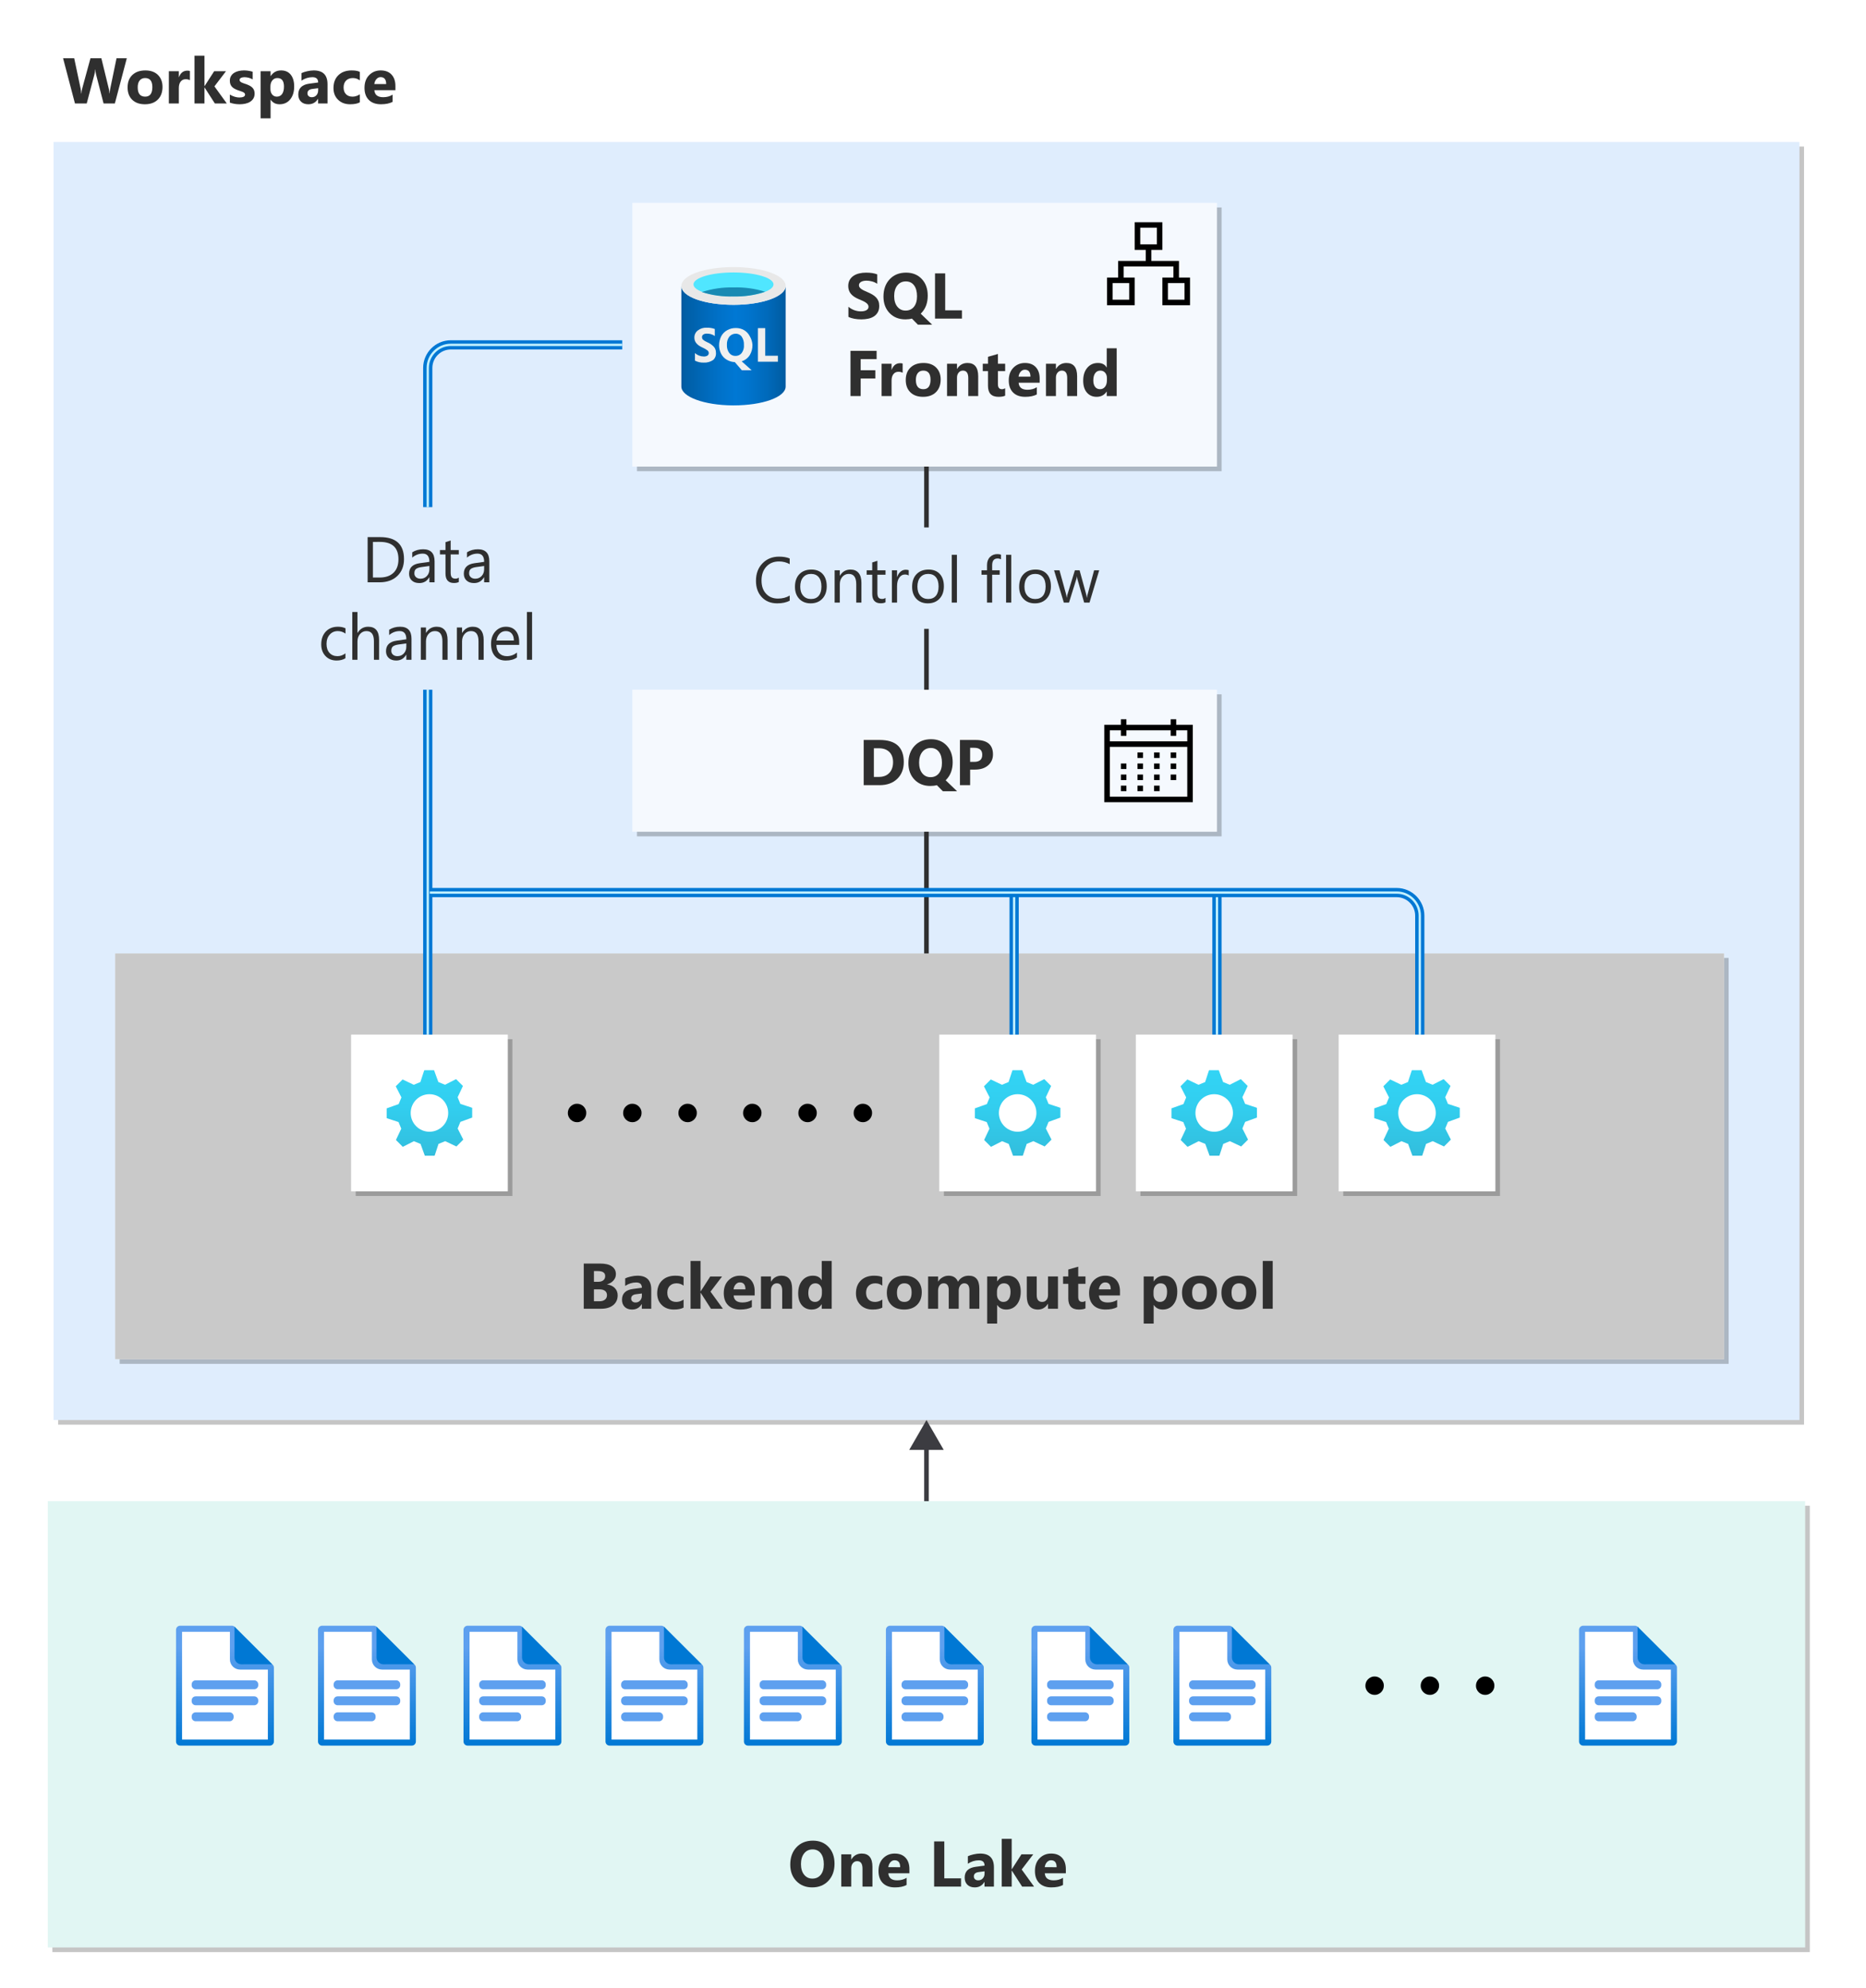 <?xml version="1.0" encoding="utf-8"?>
<!-- Generator: Adobe Illustrator 27.4.0, SVG Export Plug-In . SVG Version: 6.00 Build 0)  -->
<svg version="1.1" xmlns="http://www.w3.org/2000/svg" xmlns:xlink="http://www.w3.org/1999/xlink" x="0px" y="0px"
	 viewBox="0 0 404.8 431.2" enable-background="new 0 0 404.8 431.2" xml:space="preserve">
<symbol  id="PIPELINE" viewBox="-32 -12.266 64 24.531">
	<linearGradient id="SVGID_1_" gradientUnits="userSpaceOnUse" x1="0" y1="-12.265" x2="1.502093e-15" y2="12.265">
		<stop  offset="0" style="stop-color:#1B89B2"/>
		<stop  offset="1" style="stop-color:#51C8E8"/>
	</linearGradient>
	<path fill="url(#SVGID_1_)" d="M26.096,12.266h-51.448v0h0C-29.08,12.265-32,6.878-32,0s2.92-12.265,6.648-12.265h0v0h51.448
		C29.356-12.266,32-6.363,32,0S29.356,12.266,26.096,12.266z"/>
	<g>
		
			<linearGradient id="SVGID_00000013166458408839060380000018027780324264531589_" gradientUnits="userSpaceOnUse" x1="-31.461" y1="-6.114" x2="-19.234" y2="6.114">
			<stop  offset="0" style="stop-color:#B3B4B4"/>
			<stop  offset="1" style="stop-color:#4F4F4F"/>
		</linearGradient>
		<ellipse fill="url(#SVGID_00000013166458408839060380000018027780324264531589_)" cx="-25.347" cy="0" rx="5.575" ry="10.879"/>
	</g>
</symbol>
<g id="Shapes">
	<rect fill="#FFFFFF" width="404.8" height="431.2"/>
	<g>
		<g opacity="0.23">
			<rect x="12.614" y="31.8" width="378.742" height="277.2"/>
			<rect x="12.614" y="31.8" opacity="0.25" width="378.742" height="277.2"/>
		</g>
		<g>
			<rect x="11.614" y="30.8" fill="#FFFFFF" width="378.742" height="277.2"/>
			<rect x="11.614" y="30.8" opacity="0.25" fill="#83B9F9" width="378.742" height="277.2"/>
		</g>
	</g>
	<g>
		<g opacity="0.23">
			<rect x="138.185" y="45" width="126.815" height="57.2"/>
			<rect x="138.185" y="45" opacity="0.08" width="126.815" height="57.2"/>
		</g>
		<g>
			<rect x="137.185" y="44" fill="#FFFFFF" width="126.815" height="57.2"/>
			<rect x="137.185" y="44" opacity="0.08" fill="#83B9F9" width="126.815" height="57.2"/>
		</g>
	</g>
	<g>
		<g opacity="0.23">
			<rect x="138.185" y="150.6" width="126.815" height="30.8"/>
			<rect x="138.185" y="150.6" opacity="0.08" width="126.815" height="30.8"/>
		</g>
		<g>
			<rect x="137.185" y="149.6" fill="#FFFFFF" width="126.815" height="30.8"/>
			<rect x="137.185" y="149.6" opacity="0.08" fill="#83B9F9" width="126.815" height="30.8"/>
		</g>
	</g>
	<g id="Wrench_tool_x28_s_x29_">
	</g>
	<g id="user2">
	</g>
	<g id="user2_1_">
	</g>
	<g id="user2_4_">
	</g>
	<g id="user2_3_">
	</g>
	<g id="user2_2_">
	</g>
	<g id="Internet_2">
	</g>
	<g id="Enterprise">
	</g>
	<g id="Tunnel__x28_stackable_x29_">
	</g>
	<g id="New_Symbol">
	</g>
	<g id="New_Symbol_1">
	</g>
	<g id="Files">
	</g>
	<g id="BlobBlock">
	</g>
	<g id="E_x5F_Enterprise">
	</g>
	<g id="E_x5F_AD_FS">
	</g>
	<g id="C_x5F_Azure_Active_Directory">
	</g>
	<g>
		<g opacity="0.23">
			<rect x="11.37" y="326.6" width="381.23" height="96.8"/>
			<rect x="11.37" y="326.6" opacity="0.15" width="381.23" height="96.8"/>
		</g>
		<g>
			<rect x="10.37" y="325.6" fill="#FFFFFF" width="381.23" height="96.8"/>
			<rect x="10.37" y="325.6" opacity="0.15" fill="#37C2B1" width="381.23" height="96.8"/>
		</g>
	</g>
	<g>
		<g opacity="0.23">
			<rect x="25.985" y="207.8" width="349.015" height="88"/>
			<rect x="25.985" y="207.8" opacity="0.7" width="349.015" height="88"/>
		</g>
		<g>
			<rect x="24.985" y="206.8" fill="#FFFFFF" width="349.015" height="88"/>
			<rect x="24.985" y="206.8" opacity="0.7" fill="#B3B3B3" width="349.015" height="88"/>
		</g>
	</g>
	<g>
		<g id="abc3e3f9-d4db-41ad-8b60-378d1c3348f7_00000063633175514209519270000016240937024316660659_">
			<g>
				<g>
					<path fill="#FFFFFF" d="M50.279,352.814H39.213c-0.483,0-0.874,0.391-0.874,0.874c0,0,0,0.001,0,0.001v23.862
						c-0.001,0.483,0.39,0.875,0.872,0.875c0,0,0.001,0,0.001,0H58.39c0.48-0.004,0.867-0.395,0.867-0.875v-15.792
						c0.001-0.48-0.386-0.871-0.867-0.875h-6.364c-0.48-0.004-0.867-0.394-0.867-0.874v-6.321c0.005-0.479-0.379-0.871-0.858-0.875
						C50.294,352.813,50.287,352.813,50.279,352.814z"/>
					
						<linearGradient id="SVGID_00000062166104130847863480000003881373773655073712_" gradientUnits="userSpaceOnUse" x1="-515.198" y1="1414.98" x2="-515.198" y2="1440.98" gradientTransform="matrix(1 0 0 -1 564 1793.6)">
						<stop  offset="0" style="stop-color:#0078D4"/>
						<stop  offset="0.817" style="stop-color:#5EA0EF"/>
					</linearGradient>
					<path fill="url(#SVGID_00000062166104130847863480000003881373773655073712_)" d="M49.875,353.932v5.993
						c0.001,1.213,0.983,2.197,2.196,2.2h6.038v15.184H39.495v-23.377H49.875 M50.298,352.62H39.072
						c-0.49,0-0.887,0.397-0.887,0.887c0,0,0,0.001,0,0.001v24.223c-0.001,0.49,0.396,0.888,0.885,0.888c0,0,0.001,0,0.001,0h19.46
						c0.49,0,0.887-0.397,0.887-0.887c0,0,0-0.001,0-0.001V361.7c0-0.49-0.397-0.887-0.887-0.887l0,0H52.07
						c-0.49-0.001-0.886-0.399-0.885-0.888l0,0v-6.416c0.001-0.49-0.396-0.888-0.885-0.888
						C50.299,352.62,50.299,352.62,50.298,352.62z"/>
					<path fill="#0078D4" d="M59.08,360.989l-8.202-8.176v6.662c-0.006,0.83,0.663,1.508,1.493,1.514c0,0,0.001,0,0.002,0H59.08z"/>
				</g>
				<path fill="#5EA0EF" d="M42.45,364.459h12.701c0.481,0,0.871,0.39,0.871,0.871v0.195c0,0.481-0.39,0.871-0.871,0.871H42.45
					c-0.481,0-0.871-0.39-0.871-0.871v-0.195C41.579,364.849,41.969,364.459,42.45,364.459z"/>
				<path fill="#5EA0EF" d="M42.45,367.93h12.701c0.481,0,0.871,0.39,0.871,0.871v0.195c0,0.481-0.39,0.871-0.871,0.871H42.45
					c-0.481,0-0.871-0.39-0.871-0.871v-0.195C41.579,368.32,41.969,367.93,42.45,367.93z"/>
				<path fill="#5EA0EF" d="M42.45,371.401h7.361c0.481,0,0.871,0.39,0.871,0.871v0.195c0,0.481-0.39,0.871-0.871,0.871H42.45
					c-0.481,0-0.871-0.39-0.871-0.871v-0.195C41.579,371.791,41.969,371.401,42.45,371.401z"/>
			</g>
		</g>
		<g id="abc3e3f9-d4db-41ad-8b60-378d1c3348f7_00000003811018592251161060000000197754845111357060_">
			<g>
				<g>
					<path fill="#FFFFFF" d="M81.079,352.814H70.013c-0.483,0-0.874,0.391-0.874,0.874c0,0,0,0.001,0,0.001v23.862
						c-0.001,0.483,0.39,0.875,0.872,0.875c0,0,0.001,0,0.001,0H89.19c0.48-0.004,0.867-0.395,0.867-0.875v-15.792
						c0.001-0.48-0.386-0.871-0.867-0.875h-6.364c-0.48-0.004-0.867-0.394-0.867-0.874v-6.321c0.005-0.479-0.379-0.871-0.858-0.875
						C81.094,352.813,81.087,352.813,81.079,352.814z"/>
					
						<linearGradient id="SVGID_00000069359227112602244770000017331366673986420097_" gradientUnits="userSpaceOnUse" x1="-484.398" y1="1414.98" x2="-484.398" y2="1440.98" gradientTransform="matrix(1 0 0 -1 564 1793.6)">
						<stop  offset="0" style="stop-color:#0078D4"/>
						<stop  offset="0.817" style="stop-color:#5EA0EF"/>
					</linearGradient>
					<path fill="url(#SVGID_00000069359227112602244770000017331366673986420097_)" d="M80.675,353.932v5.993
						c0.001,1.213,0.983,2.197,2.196,2.2h6.038v15.184H70.295v-23.377H80.675 M81.098,352.62H69.872
						c-0.49,0-0.887,0.397-0.887,0.887c0,0,0,0.001,0,0.001v24.223c-0.001,0.49,0.396,0.888,0.885,0.888c0,0,0.001,0,0.001,0h19.46
						c0.49,0,0.887-0.397,0.887-0.887c0,0,0-0.001,0-0.001V361.7c0-0.49-0.397-0.887-0.887-0.887l0,0H82.87
						c-0.49-0.001-0.886-0.399-0.885-0.888l0,0v-6.416c0.001-0.49-0.396-0.888-0.885-0.888
						C81.099,352.62,81.099,352.62,81.098,352.62z"/>
					<path fill="#0078D4" d="M89.88,360.989l-8.202-8.176v6.662c-0.006,0.83,0.663,1.508,1.493,1.514c0,0,0.001,0,0.002,0H89.88z"/>
				</g>
				<path fill="#5EA0EF" d="M73.25,364.459h12.701c0.481,0,0.871,0.39,0.871,0.871v0.195c0,0.481-0.39,0.871-0.871,0.871H73.25
					c-0.481,0-0.871-0.39-0.871-0.871v-0.195C72.379,364.849,72.769,364.459,73.25,364.459z"/>
				<path fill="#5EA0EF" d="M73.25,367.93h12.701c0.481,0,0.871,0.39,0.871,0.871v0.195c0,0.481-0.39,0.871-0.871,0.871H73.25
					c-0.481,0-0.871-0.39-0.871-0.871v-0.195C72.379,368.32,72.769,367.93,73.25,367.93z"/>
				<path fill="#5EA0EF" d="M73.25,371.401h7.361c0.481,0,0.871,0.39,0.871,0.871v0.195c0,0.481-0.39,0.871-0.871,0.871H73.25
					c-0.481,0-0.871-0.39-0.871-0.871v-0.195C72.379,371.791,72.769,371.401,73.25,371.401z"/>
			</g>
		</g>
		<g id="abc3e3f9-d4db-41ad-8b60-378d1c3348f7_00000150061005859252913870000008507106382356763015_">
			<g>
				<g>
					<path fill="#FFFFFF" d="M112.646,352.814H101.58c-0.483,0-0.874,0.391-0.874,0.874c0,0,0,0.001,0,0.001v23.862
						c-0.001,0.483,0.39,0.875,0.872,0.875c0,0,0.001,0,0.001,0h19.176c0.48-0.004,0.867-0.395,0.867-0.875v-15.792
						c0.001-0.48-0.386-0.871-0.867-0.875h-6.364c-0.48-0.004-0.867-0.394-0.867-0.874v-6.321c0.005-0.479-0.379-0.871-0.858-0.875
						C112.66,352.813,112.653,352.813,112.646,352.814z"/>
					
						<linearGradient id="SVGID_00000005235988203810488390000015895336314120158612_" gradientUnits="userSpaceOnUse" x1="-452.832" y1="1414.98" x2="-452.832" y2="1440.98" gradientTransform="matrix(1 0 0 -1 564 1793.6)">
						<stop  offset="0" style="stop-color:#0078D4"/>
						<stop  offset="0.817" style="stop-color:#5EA0EF"/>
					</linearGradient>
					<path fill="url(#SVGID_00000005235988203810488390000015895336314120158612_)" d="M112.241,353.932v5.993
						c0.001,1.213,0.983,2.197,2.196,2.2h6.038v15.184h-18.613v-23.377H112.241 M112.665,352.62h-11.226
						c-0.49,0-0.887,0.397-0.887,0.887c0,0,0,0.001,0,0.001v24.223c-0.001,0.49,0.396,0.888,0.885,0.888c0,0,0.001,0,0.001,0h19.46
						c0.49,0,0.887-0.397,0.887-0.887c0,0,0-0.001,0-0.001V361.7c0-0.49-0.397-0.887-0.887-0.887l0,0h-6.461
						c-0.49-0.001-0.886-0.399-0.885-0.888l0,0v-6.416c0.001-0.49-0.396-0.888-0.885-0.888
						C112.666,352.62,112.665,352.62,112.665,352.62z"/>
					<path fill="#0078D4" d="M121.447,360.989l-8.202-8.176v6.662c-0.006,0.83,0.663,1.508,1.493,1.514c0.001,0,0.001,0,0.002,0
						H121.447z"/>
				</g>
				<path fill="#5EA0EF" d="M104.817,364.459h12.701c0.481,0,0.871,0.39,0.871,0.871v0.195c0,0.481-0.39,0.871-0.871,0.871h-12.701
					c-0.481,0-0.871-0.39-0.871-0.871v-0.195C103.946,364.849,104.336,364.459,104.817,364.459z"/>
				<path fill="#5EA0EF" d="M104.817,367.93h12.701c0.481,0,0.871,0.39,0.871,0.871v0.195c0,0.481-0.39,0.871-0.871,0.871h-12.701
					c-0.481,0-0.871-0.39-0.871-0.871v-0.195C103.946,368.32,104.336,367.93,104.817,367.93z"/>
				<path fill="#5EA0EF" d="M104.817,371.401h7.361c0.481,0,0.871,0.39,0.871,0.871v0.195c0,0.481-0.39,0.871-0.871,0.871h-7.361
					c-0.481,0-0.871-0.39-0.871-0.871v-0.195C103.946,371.791,104.336,371.401,104.817,371.401z"/>
			</g>
		</g>
		<g id="abc3e3f9-d4db-41ad-8b60-378d1c3348f7_00000124140204283360299760000005136333380620505768_">
			<g>
				<g>
					<path fill="#FFFFFF" d="M143.446,352.814H132.38c-0.483,0-0.874,0.391-0.874,0.874c0,0,0,0.001,0,0.001v23.862
						c-0.001,0.483,0.39,0.875,0.872,0.875c0,0,0.001,0,0.001,0h19.176c0.48-0.004,0.867-0.395,0.867-0.875v-15.792
						c0.001-0.48-0.386-0.871-0.867-0.875h-6.364c-0.48-0.004-0.867-0.394-0.867-0.874v-6.321c0.005-0.479-0.379-0.871-0.858-0.875
						C143.46,352.813,143.453,352.813,143.446,352.814z"/>
					
						<linearGradient id="SVGID_00000167379715556338218410000016638884230336088506_" gradientUnits="userSpaceOnUse" x1="-422.032" y1="1414.98" x2="-422.032" y2="1440.98" gradientTransform="matrix(1 0 0 -1 564 1793.6)">
						<stop  offset="0" style="stop-color:#0078D4"/>
						<stop  offset="0.817" style="stop-color:#5EA0EF"/>
					</linearGradient>
					<path fill="url(#SVGID_00000167379715556338218410000016638884230336088506_)" d="M143.041,353.932v5.993
						c0.001,1.213,0.983,2.197,2.196,2.2h6.038v15.184h-18.613v-23.377H143.041 M143.465,352.62h-11.226
						c-0.49,0-0.887,0.397-0.887,0.887c0,0,0,0.001,0,0.001v24.223c-0.001,0.49,0.396,0.888,0.885,0.888c0,0,0.001,0,0.001,0h19.46
						c0.49,0,0.887-0.397,0.887-0.887c0,0,0-0.001,0-0.001V361.7c0-0.49-0.397-0.887-0.887-0.887l0,0h-6.461
						c-0.49-0.001-0.886-0.399-0.885-0.888l0,0v-6.416c0.001-0.49-0.396-0.888-0.885-0.888
						C143.466,352.62,143.465,352.62,143.465,352.62z"/>
					<path fill="#0078D4" d="M152.247,360.989l-8.202-8.176v6.662c-0.006,0.83,0.663,1.508,1.493,1.514c0,0,0.001,0,0.001,0H152.247
						z"/>
				</g>
				<path fill="#5EA0EF" d="M135.617,364.459h12.701c0.481,0,0.871,0.39,0.871,0.871v0.195c0,0.481-0.39,0.871-0.871,0.871h-12.701
					c-0.481,0-0.871-0.39-0.871-0.871v-0.195C134.746,364.849,135.136,364.459,135.617,364.459z"/>
				<path fill="#5EA0EF" d="M135.617,367.93h12.701c0.481,0,0.871,0.39,0.871,0.871v0.195c0,0.481-0.39,0.871-0.871,0.871h-12.701
					c-0.481,0-0.871-0.39-0.871-0.871v-0.195C134.746,368.32,135.136,367.93,135.617,367.93z"/>
				<path fill="#5EA0EF" d="M135.617,371.401h7.361c0.481,0,0.871,0.39,0.871,0.871v0.195c0,0.481-0.39,0.871-0.871,0.871h-7.361
					c-0.481,0-0.871-0.39-0.871-0.871v-0.195C134.746,371.791,135.136,371.401,135.617,371.401z"/>
			</g>
		</g>
		<g id="abc3e3f9-d4db-41ad-8b60-378d1c3348f7_00000129178333397765063850000014496131291416487596_">
			<g>
				<g>
					<path fill="#FFFFFF" d="M173.479,352.814h-11.066c-0.483,0-0.874,0.391-0.874,0.874c0,0,0,0.001,0,0.001v23.862
						c-0.001,0.483,0.39,0.875,0.872,0.875c0,0,0.001,0,0.001,0h19.176c0.48-0.004,0.867-0.395,0.867-0.875v-15.792
						c0.001-0.48-0.386-0.871-0.867-0.875h-6.364c-0.48-0.004-0.867-0.394-0.867-0.874v-6.321c0.005-0.479-0.379-0.871-0.858-0.875
						C173.494,352.813,173.487,352.813,173.479,352.814z"/>
					
						<linearGradient id="SVGID_00000031913733850282818310000013621688539732557445_" gradientUnits="userSpaceOnUse" x1="-391.998" y1="1414.98" x2="-391.998" y2="1440.98" gradientTransform="matrix(1 0 0 -1 564 1793.6)">
						<stop  offset="0" style="stop-color:#0078D4"/>
						<stop  offset="0.817" style="stop-color:#5EA0EF"/>
					</linearGradient>
					<path fill="url(#SVGID_00000031913733850282818310000013621688539732557445_)" d="M173.075,353.932v5.993
						c0.001,1.213,0.983,2.197,2.196,2.2h6.038v15.184h-18.613v-23.377H173.075 M173.498,352.62h-11.226
						c-0.49,0-0.887,0.397-0.887,0.887c0,0,0,0.001,0,0.001v24.223c-0.001,0.49,0.396,0.888,0.885,0.888c0,0,0.001,0,0.001,0h19.46
						c0.49,0,0.887-0.397,0.887-0.887c0,0,0-0.001,0-0.001V361.7c0-0.49-0.397-0.887-0.887-0.887l0,0h-6.461
						c-0.49-0.001-0.886-0.399-0.885-0.888l0,0v-6.416c0.001-0.49-0.396-0.888-0.885-0.888
						C173.499,352.62,173.499,352.62,173.498,352.62z"/>
					<path fill="#0078D4" d="M182.28,360.989l-8.202-8.176v6.662c-0.006,0.83,0.663,1.508,1.493,1.514c0.001,0,0.001,0,0.002,0
						H182.28z"/>
				</g>
				<path fill="#5EA0EF" d="M165.65,364.459h12.701c0.481,0,0.871,0.39,0.871,0.871v0.195c0,0.481-0.39,0.871-0.871,0.871H165.65
					c-0.481,0-0.871-0.39-0.871-0.871v-0.195C164.779,364.849,165.169,364.459,165.65,364.459z"/>
				<path fill="#5EA0EF" d="M165.65,367.93h12.701c0.481,0,0.871,0.39,0.871,0.871v0.195c0,0.481-0.39,0.871-0.871,0.871H165.65
					c-0.481,0-0.871-0.39-0.871-0.871v-0.195C164.779,368.32,165.169,367.93,165.65,367.93z"/>
				<path fill="#5EA0EF" d="M165.65,371.401h7.361c0.481,0,0.871,0.39,0.871,0.871v0.195c0,0.481-0.39,0.871-0.871,0.871h-7.361
					c-0.481,0-0.871-0.39-0.871-0.871v-0.195C164.779,371.791,165.169,371.401,165.65,371.401z"/>
			</g>
		</g>
		<g id="abc3e3f9-d4db-41ad-8b60-378d1c3348f7_00000109714964124120210140000001141244791123830148_">
			<g>
				<g>
					<path fill="#FFFFFF" d="M204.279,352.814h-11.066c-0.483,0-0.874,0.391-0.874,0.874c0,0,0,0.001,0,0.001v23.862
						c-0.001,0.483,0.39,0.875,0.872,0.875c0,0,0.001,0,0.001,0h19.176c0.48-0.004,0.867-0.395,0.867-0.875v-15.792
						c0.001-0.48-0.386-0.871-0.867-0.875h-6.364c-0.48-0.004-0.867-0.394-0.867-0.874v-6.321c0.005-0.479-0.379-0.871-0.858-0.875
						C204.294,352.813,204.287,352.813,204.279,352.814z"/>
					
						<linearGradient id="SVGID_00000078013439544957578650000004893379582204004257_" gradientUnits="userSpaceOnUse" x1="-361.198" y1="1414.98" x2="-361.198" y2="1440.98" gradientTransform="matrix(1 0 0 -1 564 1793.6)">
						<stop  offset="0" style="stop-color:#0078D4"/>
						<stop  offset="0.817" style="stop-color:#5EA0EF"/>
					</linearGradient>
					<path fill="url(#SVGID_00000078013439544957578650000004893379582204004257_)" d="M203.875,353.932v5.993
						c0.001,1.213,0.983,2.197,2.196,2.2h6.038v15.184h-18.613v-23.377H203.875 M204.298,352.62h-11.226
						c-0.49,0-0.887,0.397-0.887,0.887c0,0,0,0.001,0,0.001v24.223c-0.001,0.49,0.396,0.888,0.885,0.888c0,0,0.001,0,0.001,0h19.46
						c0.49,0,0.887-0.397,0.887-0.887c0,0,0-0.001,0-0.001V361.7c0-0.49-0.397-0.887-0.887-0.887l0,0h-6.461
						c-0.49-0.001-0.886-0.399-0.885-0.888l0,0v-6.416c0.001-0.49-0.396-0.888-0.885-0.888
						C204.299,352.62,204.299,352.62,204.298,352.62z"/>
					<path fill="#0078D4" d="M213.08,360.989l-8.202-8.176v6.662c-0.006,0.83,0.663,1.508,1.493,1.514c0.001,0,0.001,0,0.001,0
						H213.08z"/>
				</g>
				<path fill="#5EA0EF" d="M196.45,364.459h12.701c0.481,0,0.871,0.39,0.871,0.871v0.195c0,0.481-0.39,0.871-0.871,0.871H196.45
					c-0.481,0-0.871-0.39-0.871-0.871v-0.195C195.579,364.849,195.969,364.459,196.45,364.459z"/>
				<path fill="#5EA0EF" d="M196.45,367.93h12.701c0.481,0,0.871,0.39,0.871,0.871v0.195c0,0.481-0.39,0.871-0.871,0.871H196.45
					c-0.481,0-0.871-0.39-0.871-0.871v-0.195C195.579,368.32,195.969,367.93,196.45,367.93z"/>
				<path fill="#5EA0EF" d="M196.45,371.401h7.361c0.481,0,0.871,0.39,0.871,0.871v0.195c0,0.481-0.39,0.871-0.871,0.871h-7.361
					c-0.481,0-0.871-0.39-0.871-0.871v-0.195C195.579,371.791,195.969,371.401,196.45,371.401z"/>
			</g>
		</g>
		<g id="abc3e3f9-d4db-41ad-8b60-378d1c3348f7_00000001655548687060098950000015956116377256768670_">
			<g>
				<g>
					<path fill="#FFFFFF" d="M235.846,352.814H224.78c-0.483,0-0.874,0.391-0.874,0.874c0,0,0,0.001,0,0.001v23.862
						c-0.001,0.483,0.39,0.875,0.872,0.875c0,0,0.001,0,0.001,0h19.176c0.48-0.004,0.867-0.395,0.867-0.875v-15.792
						c0.001-0.48-0.386-0.871-0.867-0.875h-6.364c-0.48-0.004-0.867-0.394-0.867-0.874v-6.321c0.005-0.479-0.379-0.871-0.858-0.875
						C235.86,352.813,235.853,352.813,235.846,352.814z"/>
					
						<linearGradient id="SVGID_00000001654915311472893010000015530278478375787935_" gradientUnits="userSpaceOnUse" x1="-329.632" y1="1414.98" x2="-329.632" y2="1440.98" gradientTransform="matrix(1 0 0 -1 564 1793.6)">
						<stop  offset="0" style="stop-color:#0078D4"/>
						<stop  offset="0.817" style="stop-color:#5EA0EF"/>
					</linearGradient>
					<path fill="url(#SVGID_00000001654915311472893010000015530278478375787935_)" d="M235.441,353.932v5.993
						c0.001,1.213,0.983,2.197,2.196,2.2h6.038v15.184h-18.613v-23.377H235.441 M235.865,352.62h-11.226
						c-0.49,0-0.887,0.397-0.887,0.887c0,0,0,0.001,0,0.001v24.223c-0.001,0.49,0.396,0.888,0.885,0.888c0,0,0.001,0,0.001,0h19.46
						c0.49,0,0.887-0.397,0.887-0.887c0,0,0-0.001,0-0.001V361.7c0-0.49-0.397-0.887-0.887-0.887l0,0h-6.461
						c-0.49-0.001-0.886-0.399-0.885-0.888l0,0v-6.416c0.001-0.49-0.396-0.888-0.885-0.888
						C235.866,352.62,235.865,352.62,235.865,352.62z"/>
					<path fill="#0078D4" d="M244.647,360.989l-8.202-8.176v6.662c-0.006,0.83,0.663,1.508,1.493,1.514c0.001,0,0.001,0,0.001,0
						H244.647z"/>
				</g>
				<path fill="#5EA0EF" d="M228.017,364.459h12.701c0.481,0,0.871,0.39,0.871,0.871v0.195c0,0.481-0.39,0.871-0.871,0.871h-12.701
					c-0.481,0-0.871-0.39-0.871-0.871v-0.195C227.146,364.849,227.536,364.459,228.017,364.459z"/>
				<path fill="#5EA0EF" d="M228.017,367.93h12.701c0.481,0,0.871,0.39,0.871,0.871v0.195c0,0.481-0.39,0.871-0.871,0.871h-12.701
					c-0.481,0-0.871-0.39-0.871-0.871v-0.195C227.146,368.32,227.536,367.93,228.017,367.93z"/>
				<path fill="#5EA0EF" d="M228.017,371.401h7.361c0.481,0,0.871,0.39,0.871,0.871v0.195c0,0.481-0.39,0.871-0.871,0.871h-7.361
					c-0.481,0-0.871-0.39-0.871-0.871v-0.195C227.146,371.791,227.536,371.401,228.017,371.401z"/>
			</g>
		</g>
		<g id="abc3e3f9-d4db-41ad-8b60-378d1c3348f7_00000139258298466908989150000008723579452691653560_">
			<g>
				<g>
					<path fill="#FFFFFF" d="M266.646,352.814H255.58c-0.483,0-0.874,0.391-0.874,0.874c0,0,0,0.001,0,0.001v23.862
						c-0.001,0.483,0.39,0.875,0.872,0.875c0,0,0.001,0,0.001,0h19.176c0.48-0.004,0.867-0.395,0.867-0.875v-15.792
						c0.001-0.48-0.386-0.871-0.867-0.875h-6.364c-0.48-0.004-0.867-0.394-0.867-0.874v-6.321c0.005-0.479-0.379-0.871-0.858-0.875
						C266.66,352.813,266.653,352.813,266.646,352.814z"/>
					
						<linearGradient id="SVGID_00000057841476727351958390000011518763642922120376_" gradientUnits="userSpaceOnUse" x1="-298.832" y1="1414.98" x2="-298.832" y2="1440.98" gradientTransform="matrix(1 0 0 -1 564 1793.6)">
						<stop  offset="0" style="stop-color:#0078D4"/>
						<stop  offset="0.817" style="stop-color:#5EA0EF"/>
					</linearGradient>
					<path fill="url(#SVGID_00000057841476727351958390000011518763642922120376_)" d="M266.241,353.932v5.993
						c0.001,1.213,0.983,2.197,2.196,2.2h6.038v15.184h-18.613v-23.377H266.241 M266.665,352.62h-11.226
						c-0.49,0-0.887,0.397-0.887,0.887c0,0,0,0.001,0,0.001v24.223c-0.001,0.49,0.396,0.888,0.885,0.888c0,0,0.001,0,0.001,0h19.46
						c0.49,0,0.887-0.397,0.887-0.887c0,0,0-0.001,0-0.001V361.7c0-0.49-0.397-0.887-0.887-0.887l0,0h-6.461
						c-0.49-0.001-0.886-0.399-0.885-0.888l0,0v-6.416c0.001-0.49-0.396-0.888-0.885-0.888
						C266.666,352.62,266.665,352.62,266.665,352.62z"/>
					<path fill="#0078D4" d="M275.447,360.989l-8.202-8.176v6.662c-0.006,0.83,0.663,1.508,1.493,1.514c0.001,0,0.001,0,0.002,0
						H275.447z"/>
				</g>
				<path fill="#5EA0EF" d="M258.817,364.459h12.701c0.481,0,0.871,0.39,0.871,0.871v0.195c0,0.481-0.39,0.871-0.871,0.871h-12.701
					c-0.481,0-0.871-0.39-0.871-0.871v-0.195C257.946,364.849,258.336,364.459,258.817,364.459z"/>
				<path fill="#5EA0EF" d="M258.817,367.93h12.701c0.481,0,0.871,0.39,0.871,0.871v0.195c0,0.481-0.39,0.871-0.871,0.871h-12.701
					c-0.481,0-0.871-0.39-0.871-0.871v-0.195C257.946,368.32,258.336,367.93,258.817,367.93z"/>
				<path fill="#5EA0EF" d="M258.817,371.401h7.361c0.481,0,0.871,0.39,0.871,0.871v0.195c0,0.481-0.39,0.871-0.871,0.871h-7.361
					c-0.481,0-0.871-0.39-0.871-0.871v-0.195C257.946,371.791,258.336,371.401,258.817,371.401z"/>
			</g>
		</g>
		<g id="abc3e3f9-d4db-41ad-8b60-378d1c3348f7_00000081620492408080066040000008399671711939668408_">
			<g>
				<g>
					<path fill="#FFFFFF" d="M354.646,352.814H343.58c-0.483,0-0.874,0.391-0.874,0.874c0,0,0,0.001,0,0.001v23.862
						c-0.001,0.483,0.39,0.875,0.872,0.875c0,0,0.001,0,0.001,0h19.176c0.48-0.004,0.867-0.395,0.867-0.875v-15.792
						c0.001-0.48-0.386-0.871-0.867-0.875h-6.364c-0.48-0.004-0.867-0.394-0.867-0.874v-6.321c0.005-0.479-0.379-0.871-0.858-0.875
						C354.66,352.813,354.653,352.813,354.646,352.814z"/>
					
						<linearGradient id="SVGID_00000086651070045950979110000004954632698365374862_" gradientUnits="userSpaceOnUse" x1="-210.832" y1="1414.98" x2="-210.832" y2="1440.98" gradientTransform="matrix(1 0 0 -1 564 1793.6)">
						<stop  offset="0" style="stop-color:#0078D4"/>
						<stop  offset="0.817" style="stop-color:#5EA0EF"/>
					</linearGradient>
					<path fill="url(#SVGID_00000086651070045950979110000004954632698365374862_)" d="M354.241,353.932v5.993
						c0.001,1.213,0.983,2.197,2.196,2.2h6.038v15.184h-18.613v-23.377H354.241 M354.665,352.62h-11.226
						c-0.49,0-0.887,0.397-0.887,0.887c0,0,0,0.001,0,0.001v24.223c-0.001,0.49,0.396,0.888,0.885,0.888c0,0,0.001,0,0.001,0h19.46
						c0.49,0,0.887-0.397,0.887-0.887c0,0,0-0.001,0-0.001V361.7c0-0.49-0.397-0.887-0.887-0.887l0,0h-6.461
						c-0.49-0.001-0.886-0.399-0.885-0.888l0,0v-6.416c0.001-0.49-0.396-0.888-0.885-0.888
						C354.666,352.62,354.665,352.62,354.665,352.62z"/>
					<path fill="#0078D4" d="M363.447,360.989l-8.202-8.176v6.662c-0.006,0.83,0.663,1.508,1.493,1.514c0.001,0,0.001,0,0.002,0
						H363.447z"/>
				</g>
				<path fill="#5EA0EF" d="M346.817,364.459h12.701c0.481,0,0.871,0.39,0.871,0.871v0.195c0,0.481-0.39,0.871-0.871,0.871h-12.701
					c-0.481,0-0.871-0.39-0.871-0.871v-0.195C345.946,364.849,346.336,364.459,346.817,364.459z"/>
				<path fill="#5EA0EF" d="M346.817,367.93h12.701c0.481,0,0.871,0.39,0.871,0.871v0.195c0,0.481-0.39,0.871-0.871,0.871h-12.701
					c-0.481,0-0.871-0.39-0.871-0.871v-0.195C345.946,368.32,346.336,367.93,346.817,367.93z"/>
				<path fill="#5EA0EF" d="M346.817,371.401h7.361c0.481,0,0.871,0.39,0.871,0.871v0.195c0,0.481-0.39,0.871-0.871,0.871h-7.361
					c-0.481,0-0.871-0.39-0.871-0.871v-0.195C345.946,371.791,346.336,371.401,346.817,371.401z"/>
			</g>
		</g>
		<path d="M298.201,363.621c0.281,0,0.541,0.052,0.781,0.156c0.239,0.104,0.448,0.245,0.625,0.422
			c0.177,0.177,0.323,0.39,0.437,0.64c0.115,0.25,0.167,0.51,0.156,0.781c0,0.281-0.052,0.541-0.156,0.781
			c-0.104,0.239-0.245,0.448-0.422,0.625s-0.39,0.323-0.64,0.437s-0.51,0.167-0.781,0.156c-0.281,0-0.541-0.052-0.781-0.156
			c-0.239-0.104-0.448-0.245-0.625-0.422c-0.177-0.177-0.323-0.39-0.437-0.64c-0.115-0.25-0.167-0.51-0.156-0.781
			c0-0.281,0.052-0.541,0.156-0.781c0.104-0.239,0.245-0.448,0.422-0.625s0.39-0.323,0.64-0.437
			C297.67,363.663,297.93,363.611,298.201,363.621z M310.193,363.621c0.281,0,0.541,0.052,0.781,0.156
			c0.239,0.104,0.448,0.245,0.625,0.422c0.177,0.177,0.323,0.39,0.437,0.64c0.115,0.25,0.167,0.51,0.156,0.781
			c0,0.281-0.052,0.541-0.156,0.781c-0.104,0.239-0.245,0.448-0.422,0.625s-0.39,0.323-0.64,0.437s-0.51,0.167-0.781,0.156
			c-0.281,0-0.541-0.052-0.781-0.156c-0.239-0.104-0.448-0.245-0.625-0.422s-0.323-0.39-0.437-0.64
			c-0.115-0.25-0.167-0.51-0.156-0.781c0-0.281,0.052-0.541,0.156-0.781c0.104-0.239,0.245-0.448,0.422-0.625s0.39-0.323,0.64-0.437
			C309.662,363.663,309.922,363.611,310.193,363.621z M322.185,363.621c0.281,0,0.541,0.052,0.781,0.156
			c0.239,0.104,0.448,0.245,0.625,0.422c0.177,0.177,0.323,0.39,0.437,0.64c0.115,0.25,0.167,0.51,0.156,0.781
			c0,0.281-0.052,0.541-0.156,0.781c-0.104,0.239-0.245,0.448-0.422,0.625c-0.177,0.177-0.39,0.323-0.64,0.437
			c-0.25,0.115-0.51,0.167-0.781,0.156c-0.281,0-0.541-0.052-0.781-0.156c-0.239-0.104-0.448-0.245-0.625-0.422
			s-0.323-0.39-0.437-0.64c-0.115-0.25-0.167-0.51-0.156-0.781c0-0.281,0.052-0.541,0.156-0.781
			c0.104-0.239,0.245-0.448,0.422-0.625s0.39-0.323,0.64-0.437C321.654,363.663,321.914,363.611,322.185,363.621z"/>
	</g>
	<g>
		<g>
			<g opacity="0.23">
				<rect x="77.161" y="225.4" width="34" height="34"/>
			</g>
			<g>
				<rect x="76.161" y="224.4" fill="#FFFFFF" width="34" height="34"/>
			</g>
		</g>
		
			<linearGradient id="SVGID_00000121274733450919826820000004474741240151833783_" gradientUnits="userSpaceOnUse" x1="93.161" y1="1308.927" x2="93.161" y2="1327.473" gradientTransform="matrix(1 0 0 -1 0 1559.6)">
			<stop  offset="0" style="stop-color:#32BEDD"/>
			<stop  offset="0.576" style="stop-color:#32CEEF"/>
			<stop  offset="1" style="stop-color:#32D4F5"/>
		</linearGradient>
		<path fill="url(#SVGID_00000121274733450919826820000004474741240151833783_)" d="M102.434,242.401v-2.114l-0.297-0.111
			l-2.267-0.742l-0.593-1.442l1.15-2.448l-1.484-1.484l-0.297,0.148l-2.11,1.072l-1.442-0.593l-0.931-2.559h-2.114l-0.111,0.297
			l-0.742,2.267l-1.442,0.593l-2.415-1.154l-1.484,1.484l0.148,0.297l1.08,2.114l-0.593,1.442l-2.6,0.931v2.114l0.297,0.111
			l2.267,0.742l0.593,1.442l-1.154,2.452l1.484,1.484l0.297-0.148l2.114-1.076l1.442,0.593l0.931,2.559h2.114l0.111-0.297
			l0.742-2.267l1.442-0.593l2.448,1.15l1.484-1.484l-0.148-0.297l-1.072-2.11l0.593-1.442L102.434,242.401z M93.161,245.47
			c-2.248,0-4.07-1.822-4.07-4.07c0-2.248,1.822-4.07,4.07-4.07c2.248,0,4.07,1.822,4.07,4.07l0,0
			c0.002,2.246-1.818,4.068-4.064,4.07C93.165,245.47,93.163,245.47,93.161,245.47z"/>
	</g>
	<g>
		<g>
			<g opacity="0.23">
				<rect x="204.761" y="225.4" width="34" height="34"/>
			</g>
			<g>
				<rect x="203.761" y="224.4" fill="#FFFFFF" width="34" height="34"/>
			</g>
		</g>
		
			<linearGradient id="SVGID_00000168808381802630232350000006676280373379861430_" gradientUnits="userSpaceOnUse" x1="220.761" y1="1308.927" x2="220.761" y2="1327.473" gradientTransform="matrix(1 0 0 -1 0 1559.6)">
			<stop  offset="0" style="stop-color:#32BEDD"/>
			<stop  offset="0.576" style="stop-color:#32CEEF"/>
			<stop  offset="1" style="stop-color:#32D4F5"/>
		</linearGradient>
		<path fill="url(#SVGID_00000168808381802630232350000006676280373379861430_)" d="M230.034,242.401v-2.114l-0.297-0.111
			l-2.267-0.742l-0.593-1.442l1.15-2.448l-1.484-1.484l-0.297,0.148l-2.11,1.072l-1.442-0.593l-0.931-2.559h-2.114l-0.111,0.297
			l-0.742,2.267l-1.442,0.593l-2.415-1.154l-1.484,1.484l0.148,0.297l1.08,2.114l-0.593,1.442l-2.6,0.931v2.114l0.297,0.111
			l2.267,0.742l0.593,1.442l-1.154,2.452l1.484,1.484l0.297-0.148l2.114-1.076l1.442,0.593l0.931,2.559h2.114l0.111-0.297
			l0.742-2.267l1.442-0.593l2.448,1.15l1.484-1.484l-0.148-0.297l-1.072-2.11l0.593-1.442L230.034,242.401z M220.761,245.47
			c-2.248,0-4.07-1.822-4.07-4.07c0-2.248,1.822-4.07,4.07-4.07s4.07,1.822,4.07,4.07l0,0c0.002,2.246-1.818,4.068-4.064,4.07
			C220.765,245.47,220.763,245.47,220.761,245.47z"/>
	</g>
	<g>
		<g>
			<g opacity="0.23">
				<rect x="247.4" y="225.4" width="34" height="34"/>
			</g>
			<g>
				<rect x="246.4" y="224.4" fill="#FFFFFF" width="34" height="34"/>
			</g>
		</g>
		
			<linearGradient id="SVGID_00000076604103844897375150000005207197951331746954_" gradientUnits="userSpaceOnUse" x1="263.4" y1="1308.927" x2="263.4" y2="1327.473" gradientTransform="matrix(1 0 0 -1 0 1559.6)">
			<stop  offset="0" style="stop-color:#32BEDD"/>
			<stop  offset="0.576" style="stop-color:#32CEEF"/>
			<stop  offset="1" style="stop-color:#32D4F5"/>
		</linearGradient>
		<path fill="url(#SVGID_00000076604103844897375150000005207197951331746954_)" d="M272.673,242.401v-2.114l-0.297-0.111
			l-2.267-0.742l-0.593-1.442l1.15-2.448l-1.484-1.484l-0.297,0.148l-2.11,1.072l-1.442-0.593l-0.931-2.559h-2.114l-0.111,0.297
			l-0.742,2.267l-1.442,0.593l-2.415-1.154l-1.484,1.484l0.148,0.297l1.08,2.114l-0.593,1.442l-2.6,0.931v2.114l0.297,0.111
			l2.267,0.742l0.593,1.442l-1.154,2.452l1.484,1.484l0.297-0.148l2.114-1.076l1.442,0.593l0.931,2.559h2.114l0.111-0.297
			l0.742-2.267l1.442-0.593l2.448,1.15l1.484-1.484l-0.148-0.297l-1.072-2.11l0.593-1.442L272.673,242.401z M263.4,245.47
			c-2.248,0-4.07-1.822-4.07-4.07c0-2.248,1.822-4.07,4.07-4.07c2.248,0,4.07,1.822,4.07,4.07l0,0
			c0.002,2.246-1.818,4.068-4.064,4.07C263.404,245.47,263.402,245.47,263.4,245.47z"/>
	</g>
	<g>
		<g>
			<g opacity="0.23">
				<rect x="291.4" y="225.4" width="34" height="34"/>
			</g>
			<g>
				<rect x="290.4" y="224.4" fill="#FFFFFF" width="34" height="34"/>
			</g>
		</g>
		
			<linearGradient id="SVGID_00000016777035300177905440000003608899596720195005_" gradientUnits="userSpaceOnUse" x1="307.4" y1="1308.927" x2="307.4" y2="1327.473" gradientTransform="matrix(1 0 0 -1 0 1559.6)">
			<stop  offset="0" style="stop-color:#32BEDD"/>
			<stop  offset="0.576" style="stop-color:#32CEEF"/>
			<stop  offset="1" style="stop-color:#32D4F5"/>
		</linearGradient>
		<path fill="url(#SVGID_00000016777035300177905440000003608899596720195005_)" d="M316.673,242.401v-2.114l-0.297-0.111
			l-2.267-0.742l-0.593-1.442l1.15-2.448l-1.484-1.484l-0.297,0.148l-2.11,1.072l-1.442-0.593l-0.931-2.559h-2.114l-0.111,0.297
			l-0.742,2.267l-1.442,0.593l-2.415-1.154l-1.484,1.484l0.148,0.297l1.08,2.114l-0.593,1.442l-2.6,0.931v2.114l0.297,0.111
			l2.267,0.742l0.593,1.442l-1.154,2.452l1.484,1.484l0.297-0.148l2.114-1.076l1.442,0.593l0.931,2.559h2.114l0.111-0.297
			l0.742-2.267l1.442-0.593l2.448,1.15l1.484-1.484l-0.148-0.297l-1.072-2.11l0.593-1.442L316.673,242.401z M307.4,245.47
			c-2.248,0-4.07-1.822-4.07-4.07c0-2.248,1.822-4.07,4.07-4.07c2.248,0,4.07,1.822,4.07,4.07l0,0
			c0.002,2.246-1.818,4.068-4.064,4.07C307.404,245.47,307.402,245.47,307.4,245.47z"/>
	</g>
	<path d="M125.184,239.401c0.281,0,0.541,0.052,0.781,0.156c0.239,0.104,0.448,0.245,0.625,0.422c0.177,0.177,0.323,0.39,0.437,0.64
		c0.115,0.25,0.167,0.51,0.156,0.781c0,0.281-0.052,0.541-0.156,0.781c-0.104,0.239-0.245,0.448-0.422,0.625
		c-0.177,0.177-0.39,0.323-0.64,0.437c-0.25,0.115-0.51,0.167-0.781,0.156c-0.281,0-0.541-0.052-0.781-0.156
		c-0.239-0.104-0.448-0.245-0.625-0.422s-0.323-0.39-0.437-0.64s-0.167-0.51-0.156-0.781c0-0.281,0.052-0.541,0.156-0.781
		c0.104-0.239,0.245-0.448,0.422-0.625c0.177-0.177,0.39-0.323,0.64-0.437C124.653,239.443,124.913,239.391,125.184,239.401z
		 M137.176,239.401c0.281,0,0.541,0.052,0.781,0.156s0.448,0.245,0.625,0.422c0.177,0.177,0.323,0.39,0.437,0.64
		c0.115,0.25,0.167,0.51,0.156,0.781c0,0.281-0.052,0.541-0.156,0.781s-0.245,0.448-0.422,0.625c-0.177,0.177-0.39,0.323-0.64,0.437
		c-0.25,0.115-0.51,0.167-0.781,0.156c-0.281,0-0.541-0.052-0.781-0.156s-0.448-0.245-0.625-0.422
		c-0.177-0.177-0.323-0.39-0.437-0.64s-0.167-0.51-0.156-0.781c0-0.281,0.052-0.541,0.156-0.781s0.245-0.448,0.422-0.625
		c0.177-0.177,0.39-0.323,0.64-0.437C136.645,239.443,136.905,239.391,137.176,239.401z M149.168,239.401
		c0.281,0,0.541,0.052,0.781,0.156c0.239,0.104,0.448,0.245,0.625,0.422s0.323,0.39,0.437,0.64c0.115,0.25,0.167,0.51,0.156,0.781
		c0,0.281-0.052,0.541-0.156,0.781s-0.245,0.448-0.422,0.625c-0.177,0.177-0.39,0.323-0.64,0.437
		c-0.25,0.115-0.51,0.167-0.781,0.156c-0.281,0-0.541-0.052-0.781-0.156s-0.448-0.245-0.625-0.422s-0.323-0.39-0.437-0.64
		c-0.115-0.25-0.167-0.51-0.156-0.781c0-0.281,0.052-0.541,0.156-0.781c0.104-0.239,0.245-0.448,0.422-0.625
		c0.177-0.177,0.39-0.323,0.64-0.437S148.897,239.391,149.168,239.401z"/>
	<path d="M163.199,239.401c0.281,0,0.541,0.052,0.781,0.156s0.448,0.245,0.625,0.422c0.177,0.177,0.323,0.39,0.437,0.64
		c0.115,0.25,0.167,0.51,0.156,0.781c0,0.281-0.052,0.541-0.156,0.781s-0.245,0.448-0.422,0.625c-0.177,0.177-0.39,0.323-0.64,0.437
		c-0.25,0.115-0.51,0.167-0.781,0.156c-0.281,0-0.541-0.052-0.781-0.156s-0.448-0.245-0.625-0.422
		c-0.177-0.177-0.323-0.39-0.437-0.64s-0.167-0.51-0.156-0.781c0-0.281,0.052-0.541,0.156-0.781s0.245-0.448,0.422-0.625
		c0.177-0.177,0.39-0.323,0.64-0.437C162.668,239.443,162.929,239.391,163.199,239.401z M175.191,239.401
		c0.281,0,0.541,0.052,0.781,0.156c0.239,0.104,0.448,0.245,0.625,0.422s0.323,0.39,0.437,0.64c0.115,0.25,0.167,0.51,0.156,0.781
		c0,0.281-0.052,0.541-0.156,0.781s-0.245,0.448-0.422,0.625c-0.177,0.177-0.39,0.323-0.64,0.437
		c-0.25,0.115-0.51,0.167-0.781,0.156c-0.281,0-0.541-0.052-0.781-0.156s-0.448-0.245-0.625-0.422
		c-0.177-0.177-0.323-0.39-0.437-0.64c-0.115-0.25-0.167-0.51-0.156-0.781c0-0.281,0.052-0.541,0.156-0.781
		c0.104-0.239,0.245-0.448,0.422-0.625c0.177-0.177,0.39-0.323,0.64-0.437S174.921,239.391,175.191,239.401z M187.184,239.401
		c0.281,0,0.541,0.052,0.781,0.156s0.448,0.245,0.625,0.422s0.323,0.39,0.437,0.64c0.115,0.25,0.167,0.51,0.156,0.781
		c0,0.281-0.052,0.541-0.156,0.781c-0.104,0.239-0.245,0.448-0.422,0.625c-0.177,0.177-0.39,0.323-0.64,0.437
		c-0.25,0.115-0.51,0.167-0.781,0.156c-0.281,0-0.541-0.052-0.781-0.156c-0.239-0.104-0.448-0.245-0.625-0.422
		s-0.323-0.39-0.437-0.64c-0.115-0.25-0.167-0.51-0.156-0.781c0-0.281,0.052-0.541,0.156-0.781c0.104-0.239,0.245-0.448,0.422-0.625
		c0.177-0.177,0.39-0.323,0.64-0.437C186.653,239.443,186.913,239.391,187.184,239.401z"/>
	<g>
		<g>
			<line fill="none" stroke="#3C3C41" stroke-miterlimit="10" x1="200.985" y1="325.6" x2="200.985" y2="313.382"/>
			<g>
				<polygon fill="#3C3C41" points="204.725,314.476 200.985,308 197.245,314.476 				"/>
			</g>
		</g>
	</g>
	<g>
		
			<linearGradient id="SVGID_00000075841458605706301660000013691577260405356940_" gradientUnits="userSpaceOnUse" x1="-416.189" y1="1718.623" x2="-393.566" y2="1718.623" gradientTransform="matrix(1 0 0 -1 564 1793.6)">
			<stop  offset="0" style="stop-color:#005BA1"/>
			<stop  offset="0.07" style="stop-color:#0060A9"/>
			<stop  offset="0.36" style="stop-color:#0071C8"/>
			<stop  offset="0.52" style="stop-color:#0078D4"/>
			<stop  offset="0.64" style="stop-color:#0074CD"/>
			<stop  offset="0.82" style="stop-color:#006ABB"/>
			<stop  offset="1" style="stop-color:#005BA1"/>
		</linearGradient>
		<path fill="url(#SVGID_00000075841458605706301660000013691577260405356940_)" d="M159.122,66.118
			c-6.247,0-11.312-1.765-11.312-4.094v21.812c0,2.241,4.976,4.059,11.153,4.094h0.159c6.247,0,11.312-1.765,11.312-4.094V62.024
			C170.434,64.3,165.369,66.118,159.122,66.118z"/>
		<path fill="#E8E8E8" d="M170.434,62.024c0,2.276-5.065,4.094-11.312,4.094c-6.247,0-11.312-1.765-11.312-4.094
			c0-2.329,5.065-4.094,11.312-4.094C165.369,57.929,170.434,59.694,170.434,62.024"/>
		<path fill="#50E6FF" d="M167.805,61.688c0,1.447-3.9,2.612-8.682,2.612c-4.782,0-8.682-1.165-8.682-2.612
			c0-1.447,3.9-2.594,8.682-2.594C163.905,59.094,167.805,60.259,167.805,61.688"/>
		<path fill="#198AB3" d="M159.122,62.341c-2.329-0.059-4.651,0.281-6.865,1.006c2.216,0.712,4.539,1.034,6.865,0.953
			c2.331,0.068,4.655-0.278,6.865-1.024C163.767,62.585,161.447,62.269,159.122,62.341z"/>
		
			<radialGradient id="SVGID_00000123440348052802086950000000614236724779975582_" cx="-378.053" cy="1872.086" r="8.318" gradientTransform="matrix(1.5 0 0 -1.5 726.837 2883.828)" gradientUnits="userSpaceOnUse">
			<stop  offset="0" style="stop-color:#F2F2F2"/>
			<stop  offset="0.58" style="stop-color:#EEEEEE"/>
			<stop  offset="1" style="stop-color:#E6E6E6"/>
		</radialGradient>
		<path fill="url(#SVGID_00000123440348052802086950000000614236724779975582_)" d="M166.005,77.165v-6h-1.588v7.288h4.341v-1.288
			H166.005z M153.405,74.218c-0.328-0.132-0.632-0.317-0.9-0.547c-0.144-0.152-0.22-0.356-0.212-0.565
			c-0.011-0.211,0.09-0.412,0.265-0.529c0.217-0.15,0.478-0.225,0.741-0.212c0.629-0.028,1.249,0.152,1.765,0.512v-1.518
			c-0.564-0.21-1.164-0.306-1.765-0.282c-0.692-0.037-1.375,0.176-1.924,0.6c-0.485,0.374-0.761,0.958-0.741,1.571
			c0,0.9,0.565,1.606,1.765,2.135c0.39,0.165,0.757,0.379,1.094,0.635c0.167,0.14,0.264,0.347,0.265,0.565
			c0,0.217-0.105,0.421-0.282,0.547c-0.24,0.141-0.516,0.208-0.794,0.194c-0.71-0.006-1.393-0.269-1.924-0.741v1.641
			c0.583,0.301,1.233,0.446,1.888,0.424c0.74,0.044,1.473-0.161,2.082-0.582c0.437-0.413,0.652-1.009,0.582-1.606
			c0.008-0.452-0.148-0.891-0.441-1.235C154.457,74.789,153.958,74.447,153.405,74.218z M162.652,77.024
			c0.401-0.671,0.603-1.442,0.582-2.224c-0.04-0.661-0.24-1.303-0.582-1.871c-0.275-0.551-0.704-1.011-1.235-1.324
			c-0.538-0.305-1.146-0.463-1.765-0.459c-0.666-0.015-1.325,0.15-1.906,0.476c-0.545,0.304-0.992,0.757-1.288,1.306
			c-0.312,0.624-0.47,1.314-0.459,2.012c0.004,0.613,0.149,1.217,0.424,1.765c0.269,0.545,0.693,0.999,1.218,1.306
			c0.533,0.325,1.141,0.507,1.765,0.529l1.518,1.765h2.135l-2.171-1.941C161.618,78.145,162.245,77.669,162.652,77.024z
			 M160.887,76.582c-0.326,0.404-0.822,0.633-1.341,0.618c-0.523,0.017-1.023-0.22-1.341-0.635c-0.373-0.51-0.554-1.135-0.512-1.765
			c-0.041-0.63,0.14-1.254,0.512-1.765c0.336-0.415,0.842-0.655,1.376-0.653c0.524-0.023,1.023,0.224,1.324,0.653
			c0.348,0.52,0.515,1.14,0.476,1.765C161.443,75.435,161.267,76.07,160.887,76.582z"/>
	</g>
	<line fill="none" stroke="#2F2F2F" stroke-miterlimit="10" x1="200.985" y1="101.2" x2="200.985" y2="114.4"/>
	<line fill="none" stroke="#2F2F2F" stroke-miterlimit="10" x1="200.985" y1="136.4" x2="200.985" y2="149.6"/>
	<line fill="none" stroke="#2F2F2F" stroke-miterlimit="10" x1="200.981" y1="180.4" x2="200.981" y2="206.8"/>
	<g>
		<path fill="none" stroke="#0078D4" stroke-width="2" stroke-miterlimit="10" d="M134.981,74.8H97.796c-2.75,0-5,2.25-5,5V110"/>
		<path fill="none" stroke="#C3F1FF" stroke-width="0.5" stroke-miterlimit="10" d="M134.981,74.8H97.796c-2.75,0-5,2.25-5,5V110"/>
	</g>
	<g>
		<line fill="none" stroke="#0078D4" stroke-width="2" stroke-miterlimit="10" x1="92.796" y1="149.6" x2="92.796" y2="224.4"/>
		<line fill="none" stroke="#C3F1FF" stroke-width="0.5" stroke-miterlimit="10" x1="92.796" y1="149.6" x2="92.796" y2="224.4"/>
	</g>
	<g>
		<line fill="none" stroke="#0078D4" stroke-width="2" stroke-miterlimit="10" x1="264" y1="224.4" x2="264" y2="193.6"/>
		<line fill="none" stroke="#C3F1FF" stroke-width="0.5" stroke-miterlimit="10" x1="264" y1="224.4" x2="264" y2="193.6"/>
	</g>
	<g>
		<line fill="none" stroke="#0078D4" stroke-width="2" stroke-miterlimit="10" x1="220" y1="224.4" x2="220" y2="193.6"/>
		<line fill="none" stroke="#C3F1FF" stroke-width="0.5" stroke-miterlimit="10" x1="220" y1="224.4" x2="220" y2="193.6"/>
	</g>
	<g>
		<path fill="none" stroke="#0078D4" stroke-width="2" stroke-miterlimit="10" d="M93.231,193.6H303c2.75,0,5,2.25,5,5v25.8"/>
		<path fill="none" stroke="#C3F1FF" stroke-width="0.5" stroke-miterlimit="10" d="M93.231,193.6H303c2.75,0,5,2.25,5,5v25.8"/>
	</g>
	<path d="M246.759,163.2h1.2v1.2h-1.2V163.2z M250.359,170.4h1.2v1.2h-1.2V170.4z M253.959,163.2h1.2v1.2h-1.2V163.2z
		 M250.359,163.2h1.2v1.2h-1.2V163.2z M246.759,165.6h1.2v1.2h-1.2V165.6z M243.159,165.6h1.2v1.2h-1.2V165.6z M253.959,165.6h1.2
		v1.2h-1.2V165.6z M250.359,165.6h1.2v1.2h-1.2V165.6z M246.759,168h1.2v1.2h-1.2V168z M243.159,168h1.2v1.2h-1.2V168z M253.959,168
		h1.2v1.2h-1.2V168z M250.359,168h1.2v1.2h-1.2V168z M246.759,170.4h1.2v1.2h-1.2V170.4z M243.159,170.4h1.2v1.2h-1.2V170.4z
		 M258.759,157.2V174h-19.2v-16.8h3.6V156h1.2v1.2h9.6V156h1.2v1.2H258.759z M240.759,158.4v2.4h16.8v-2.4h-2.4v1.2h-1.2v-1.2h-9.6
		v1.2h-1.2v-1.2H240.759z M257.559,172.8V162h-16.8v10.8H257.559z"/>
	<path d="M255.759,60.2h2.4v6h-6v-6h2.4v-2.4h-10.8v2.4h2.4v6h-6v-6h2.4v-3.6h6v-2.4h-2.4v-6h6v6h-2.4v2.4h6V60.2z M247.359,49.4V53
		h3.6v-3.6H247.359z M244.959,65v-3.6h-3.6V65H244.959z M256.959,65v-3.6h-3.6V65H256.959z"/>
</g>
<g id="Text">
	<g>
		<path fill="#2F2F2F" d="M126.638,283.866v-9.803h3.568c1.094,0,1.935,0.2,2.522,0.602s0.882,0.966,0.882,1.695
			c0,0.528-0.179,0.991-0.537,1.388s-0.814,0.672-1.371,0.827v0.027c0.697,0.087,1.254,0.344,1.671,0.772s0.625,0.95,0.625,1.565
			c0,0.897-0.321,1.609-0.964,2.137c-0.643,0.525-1.52,0.789-2.632,0.789H126.638z M128.846,275.69v2.324h0.971
			c0.456,0,0.814-0.11,1.077-0.332c0.262-0.221,0.393-0.524,0.393-0.912c0-0.72-0.538-1.08-1.613-1.08H128.846z M128.846,279.655
			v2.584h1.196c0.51,0,0.91-0.118,1.2-0.355s0.434-0.561,0.434-0.971c0-0.392-0.143-0.699-0.427-0.923s-0.683-0.335-1.193-0.335
			H128.846z"/>
		<path fill="#2F2F2F" d="M141.276,283.866h-2.044v-1.005h-0.027c-0.469,0.784-1.165,1.176-2.085,1.176
			c-0.679,0-1.213-0.192-1.603-0.577c-0.39-0.386-0.584-0.899-0.584-1.542c0-1.358,0.804-2.142,2.413-2.352l1.9-0.253
			c0-0.766-0.415-1.148-1.244-1.148c-0.834,0-1.627,0.248-2.379,0.745v-1.627c0.301-0.155,0.712-0.292,1.234-0.41
			s0.997-0.178,1.425-0.178c1.996,0,2.994,0.996,2.994,2.987V283.866z M139.246,281.022v-0.472l-1.271,0.164
			c-0.702,0.091-1.053,0.408-1.053,0.95c0,0.246,0.085,0.447,0.256,0.605c0.171,0.156,0.402,0.235,0.694,0.235
			c0.406,0,0.736-0.14,0.991-0.421C139.118,281.805,139.246,281.451,139.246,281.022z"/>
		<path fill="#2F2F2F" d="M148.29,283.613c-0.488,0.282-1.192,0.424-2.112,0.424c-1.076,0-1.946-0.326-2.611-0.978
			s-0.998-1.492-0.998-2.522c0-1.189,0.356-2.127,1.07-2.813c0.713-0.686,1.667-1.028,2.861-1.028c0.825,0,1.422,0.109,1.791,0.328
			v1.832c-0.451-0.337-0.955-0.506-1.511-0.506c-0.62,0-1.111,0.181-1.473,0.544c-0.362,0.361-0.543,0.862-0.543,1.5
			c0,0.62,0.173,1.106,0.52,1.459c0.346,0.354,0.823,0.53,1.429,0.53c0.538,0,1.064-0.169,1.579-0.506V283.613z"/>
		<path fill="#2F2F2F" d="M156.821,283.866h-2.591l-2.235-3.473h-0.027v3.473h-2.16v-10.363h2.16v6.597h0.027l2.085-3.233h2.563
			l-2.509,3.288L156.821,283.866z"/>
		<path fill="#2F2F2F" d="M163.715,280.981h-4.566c0.073,1.017,0.713,1.524,1.921,1.524c0.77,0,1.447-0.183,2.03-0.547v1.559
			c-0.647,0.347-1.488,0.52-2.522,0.52c-1.13,0-2.007-0.313-2.632-0.94c-0.625-0.626-0.937-1.5-0.937-2.621
			c0-1.162,0.337-2.083,1.012-2.762s1.504-1.019,2.488-1.019c1.021,0,1.811,0.303,2.369,0.909s0.837,1.429,0.837,2.468V280.981z
			 M161.712,279.655c0-1.003-0.406-1.504-1.217-1.504c-0.346,0-0.646,0.144-0.899,0.431s-0.407,0.645-0.461,1.073H161.712z"/>
		<path fill="#2F2F2F" d="M171.841,283.866h-2.153v-3.89c0-1.085-0.387-1.627-1.162-1.627c-0.374,0-0.681,0.144-0.923,0.431
			s-0.362,0.651-0.362,1.094v3.992h-2.16v-7h2.16v1.107h0.027c0.515-0.853,1.265-1.278,2.249-1.278c1.549,0,2.324,0.962,2.324,2.885
			V283.866z"/>
		<path fill="#2F2F2F" d="M180.423,283.866h-2.16v-0.964h-0.027c-0.492,0.757-1.214,1.135-2.167,1.135
			c-0.875,0-1.579-0.309-2.112-0.927c-0.533-0.617-0.8-1.479-0.8-2.587c0-1.157,0.294-2.085,0.882-2.782s1.358-1.046,2.311-1.046
			c0.902,0,1.531,0.323,1.887,0.971h0.027v-4.163h2.16V283.866z M178.303,280.462v-0.526c0-0.456-0.132-0.834-0.396-1.135
			s-0.608-0.451-1.032-0.451c-0.479,0-0.852,0.188-1.121,0.563c-0.269,0.377-0.403,0.893-0.403,1.549c0,0.615,0.13,1.089,0.39,1.422
			s0.62,0.499,1.08,0.499c0.438,0,0.794-0.176,1.07-0.526S178.303,281.041,178.303,280.462z"/>
		<path fill="#2F2F2F" d="M191.408,283.613c-0.488,0.282-1.192,0.424-2.112,0.424c-1.076,0-1.946-0.326-2.611-0.978
			s-0.998-1.492-0.998-2.522c0-1.189,0.356-2.127,1.07-2.813c0.713-0.686,1.667-1.028,2.861-1.028c0.825,0,1.422,0.109,1.791,0.328
			v1.832c-0.451-0.337-0.955-0.506-1.511-0.506c-0.62,0-1.111,0.181-1.473,0.544c-0.362,0.361-0.543,0.862-0.543,1.5
			c0,0.62,0.173,1.106,0.52,1.459c0.346,0.354,0.823,0.53,1.429,0.53c0.538,0,1.064-0.169,1.579-0.506V283.613z"/>
		<path fill="#2F2F2F" d="M196.138,284.037c-1.167,0-2.084-0.327-2.751-0.981c-0.667-0.653-1.001-1.541-1.001-2.662
			c0-1.157,0.346-2.063,1.039-2.717c0.693-0.654,1.629-0.981,2.81-0.981c1.162,0,2.074,0.327,2.734,0.981
			c0.661,0.653,0.991,1.519,0.991,2.594c0,1.162-0.341,2.08-1.022,2.755S197.323,284.037,196.138,284.037z M196.193,278.349
			c-0.51,0-0.907,0.176-1.189,0.526s-0.424,0.848-0.424,1.49c0,1.345,0.542,2.017,1.627,2.017c1.035,0,1.552-0.69,1.552-2.071
			C197.758,279.004,197.236,278.349,196.193,278.349z"/>
		<path fill="#2F2F2F" d="M212.455,283.866h-2.153v-3.992c0-1.017-0.374-1.524-1.121-1.524c-0.355,0-0.645,0.152-0.868,0.458
			s-0.335,0.686-0.335,1.142v3.917h-2.16v-4.033c0-0.989-0.367-1.483-1.101-1.483c-0.369,0-0.664,0.146-0.885,0.438
			s-0.332,0.688-0.332,1.189v3.89h-2.16v-7h2.16v1.094h0.027c0.223-0.374,0.537-0.678,0.94-0.912
			c0.403-0.235,0.844-0.353,1.323-0.353c0.989,0,1.666,0.436,2.03,1.306c0.533-0.87,1.317-1.306,2.352-1.306
			c1.522,0,2.283,0.938,2.283,2.816V283.866z"/>
		<path fill="#2F2F2F" d="M216.339,283.052h-0.027v4.033h-2.16v-10.22h2.16v1.053h0.027c0.533-0.815,1.283-1.224,2.249-1.224
			c0.907,0,1.607,0.312,2.102,0.933c0.495,0.623,0.742,1.469,0.742,2.54c0,1.167-0.288,2.104-0.865,2.81s-1.343,1.06-2.3,1.06
			C217.424,284.037,216.781,283.709,216.339,283.052z M216.278,280.181v0.561c0,0.483,0.127,0.877,0.383,1.183
			s0.59,0.458,1.005,0.458c0.492,0,0.874-0.19,1.145-0.571c0.271-0.38,0.407-0.919,0.407-1.616c0-1.23-0.479-1.846-1.436-1.846
			c-0.442,0-0.803,0.167-1.083,0.503C216.418,279.186,216.278,279.63,216.278,280.181z"/>
		<path fill="#2F2F2F" d="M229.507,283.866h-2.153v-1.066h-0.034c-0.533,0.825-1.247,1.237-2.14,1.237
			c-1.623,0-2.434-0.982-2.434-2.946v-4.225h2.153v4.033c0,0.989,0.392,1.483,1.176,1.483c0.387,0,0.697-0.136,0.93-0.407
			c0.232-0.271,0.349-0.639,0.349-1.104v-4.006h2.153V283.866z"/>
		<path fill="#2F2F2F" d="M235.477,283.784c-0.319,0.169-0.8,0.253-1.442,0.253c-1.522,0-2.283-0.791-2.283-2.372v-3.206h-1.135
			v-1.593h1.135v-1.511l2.153-0.615v2.126h1.572v1.593h-1.572v2.83c0,0.729,0.29,1.094,0.868,1.094c0.228,0,0.462-0.066,0.704-0.198
			V283.784z"/>
		<path fill="#2F2F2F" d="M242.963,280.981h-4.566c0.073,1.017,0.713,1.524,1.921,1.524c0.77,0,1.447-0.183,2.03-0.547v1.559
			c-0.647,0.347-1.488,0.52-2.522,0.52c-1.13,0-2.007-0.313-2.632-0.94c-0.625-0.626-0.937-1.5-0.937-2.621
			c0-1.162,0.337-2.083,1.012-2.762s1.504-1.019,2.488-1.019c1.021,0,1.811,0.303,2.369,0.909s0.837,1.429,0.837,2.468V280.981z
			 M240.96,279.655c0-1.003-0.406-1.504-1.217-1.504c-0.346,0-0.646,0.144-0.899,0.431s-0.407,0.645-0.461,1.073H240.96z"/>
		<path fill="#2F2F2F" d="M250.298,283.052h-0.027v4.033h-2.16v-10.22h2.16v1.053h0.027c0.533-0.815,1.283-1.224,2.249-1.224
			c0.907,0,1.607,0.312,2.102,0.933c0.495,0.623,0.742,1.469,0.742,2.54c0,1.167-0.288,2.104-0.865,2.81s-1.343,1.06-2.3,1.06
			C251.383,284.037,250.74,283.709,250.298,283.052z M250.237,280.181v0.561c0,0.483,0.127,0.877,0.383,1.183
			s0.59,0.458,1.005,0.458c0.492,0,0.874-0.19,1.145-0.571c0.271-0.38,0.407-0.919,0.407-1.616c0-1.23-0.479-1.846-1.436-1.846
			c-0.442,0-0.803,0.167-1.083,0.503C250.377,279.186,250.237,279.63,250.237,280.181z"/>
		<path fill="#2F2F2F" d="M260.174,284.037c-1.167,0-2.084-0.327-2.751-0.981c-0.667-0.653-1.001-1.541-1.001-2.662
			c0-1.157,0.346-2.063,1.039-2.717c0.693-0.654,1.629-0.981,2.81-0.981c1.162,0,2.074,0.327,2.734,0.981
			c0.661,0.653,0.991,1.519,0.991,2.594c0,1.162-0.341,2.08-1.022,2.755S261.36,284.037,260.174,284.037z M260.229,278.349
			c-0.51,0-0.907,0.176-1.189,0.526s-0.424,0.848-0.424,1.49c0,1.345,0.542,2.017,1.627,2.017c1.035,0,1.552-0.69,1.552-2.071
			C261.795,279.004,261.273,278.349,260.229,278.349z"/>
		<path fill="#2F2F2F" d="M268.723,284.037c-1.167,0-2.084-0.327-2.751-0.981c-0.667-0.653-1.001-1.541-1.001-2.662
			c0-1.157,0.346-2.063,1.039-2.717c0.693-0.654,1.629-0.981,2.81-0.981c1.162,0,2.074,0.327,2.734,0.981
			c0.661,0.653,0.991,1.519,0.991,2.594c0,1.162-0.341,2.08-1.022,2.755S269.908,284.037,268.723,284.037z M268.778,278.349
			c-0.51,0-0.907,0.176-1.189,0.526s-0.424,0.848-0.424,1.49c0,1.345,0.542,2.017,1.627,2.017c1.035,0,1.552-0.69,1.552-2.071
			C270.343,279.004,269.821,278.349,268.778,278.349z"/>
		<path fill="#2F2F2F" d="M276.096,283.866h-2.16v-10.363h2.16V283.866z"/>
	</g>
	<g>
		<path fill="#2F2F2F" d="M176.191,409.371c-1.404,0-2.547-0.457-3.432-1.37c-0.884-0.914-1.326-2.104-1.326-3.572
			c0-1.55,0.449-2.803,1.347-3.76s2.087-1.436,3.568-1.436c1.399,0,2.53,0.458,3.394,1.374s1.295,2.124,1.295,3.623
			c0,1.54-0.448,2.782-1.343,3.726S177.631,409.371,176.191,409.371z M176.287,401.134c-0.775,0-1.39,0.291-1.846,0.871
			c-0.456,0.582-0.684,1.351-0.684,2.308c0,0.971,0.228,1.738,0.684,2.304s1.053,0.848,1.791,0.848c0.761,0,1.365-0.274,1.812-0.824
			c0.447-0.549,0.67-1.311,0.67-2.286c0-1.017-0.216-1.807-0.649-2.372S177.039,401.134,176.287,401.134z"/>
		<path fill="#2F2F2F" d="M189.262,409.2h-2.153v-3.89c0-1.085-0.387-1.627-1.162-1.627c-0.374,0-0.681,0.144-0.923,0.431
			s-0.362,0.651-0.362,1.094v3.992h-2.16v-7h2.16v1.107h0.027c0.515-0.853,1.265-1.278,2.249-1.278c1.549,0,2.324,0.962,2.324,2.885
			V409.2z"/>
		<path fill="#2F2F2F" d="M197.284,406.316h-4.566c0.073,1.017,0.713,1.524,1.921,1.524c0.77,0,1.447-0.183,2.03-0.547v1.559
			c-0.647,0.347-1.488,0.52-2.522,0.52c-1.13,0-2.007-0.313-2.632-0.94c-0.625-0.626-0.937-1.5-0.937-2.621
			c0-1.162,0.337-2.083,1.012-2.762s1.504-1.019,2.488-1.019c1.021,0,1.811,0.303,2.369,0.909s0.837,1.429,0.837,2.468V406.316z
			 M195.281,404.989c0-1.003-0.406-1.504-1.217-1.504c-0.346,0-0.646,0.144-0.899,0.431s-0.407,0.645-0.461,1.073H195.281z"/>
		<path fill="#2F2F2F" d="M208.482,409.2h-5.838v-9.803h2.208v8.012h3.63V409.2z"/>
		<path fill="#2F2F2F" d="M215.615,409.2h-2.044v-1.005h-0.027c-0.469,0.784-1.165,1.176-2.085,1.176
			c-0.679,0-1.213-0.192-1.603-0.577c-0.39-0.386-0.584-0.899-0.584-1.542c0-1.358,0.804-2.142,2.413-2.352l1.9-0.253
			c0-0.766-0.415-1.148-1.244-1.148c-0.834,0-1.627,0.248-2.379,0.745v-1.627c0.301-0.155,0.712-0.292,1.234-0.41
			s0.997-0.178,1.425-0.178c1.996,0,2.994,0.996,2.994,2.987V409.2z M213.585,406.357v-0.472l-1.271,0.164
			c-0.702,0.091-1.053,0.408-1.053,0.95c0,0.246,0.085,0.447,0.256,0.605c0.171,0.156,0.402,0.235,0.694,0.235
			c0.406,0,0.736-0.14,0.991-0.421C213.457,407.14,213.585,406.785,213.585,406.357z"/>
		<path fill="#2F2F2F" d="M224.325,409.2h-2.591l-2.235-3.473h-0.027v3.473h-2.16v-10.363h2.16v6.597h0.027l2.085-3.233h2.563
			l-2.509,3.288L224.325,409.2z"/>
		<path fill="#2F2F2F" d="M231.219,406.316h-4.566c0.073,1.017,0.713,1.524,1.921,1.524c0.77,0,1.447-0.183,2.03-0.547v1.559
			c-0.647,0.347-1.488,0.52-2.522,0.52c-1.13,0-2.007-0.313-2.632-0.94c-0.625-0.626-0.937-1.5-0.937-2.621
			c0-1.162,0.337-2.083,1.012-2.762s1.504-1.019,2.488-1.019c1.021,0,1.811,0.303,2.369,0.909s0.837,1.429,0.837,2.468V406.316z
			 M229.216,404.989c0-1.003-0.406-1.504-1.217-1.504c-0.346,0-0.646,0.144-0.899,0.431s-0.407,0.645-0.461,1.073H229.216z"/>
	</g>
	<g>
		<path fill="#2F2F2F" d="M27.507,12.642l-2.591,9.803h-2.447l-1.627-6.289c-0.086-0.328-0.139-0.695-0.157-1.101h-0.027
			c-0.041,0.446-0.1,0.813-0.178,1.101l-1.668,6.289h-2.55l-2.577-9.803h2.413l1.381,6.528c0.059,0.278,0.103,0.651,0.13,1.121
			h0.041c0.018-0.351,0.084-0.733,0.198-1.148l1.777-6.501h2.365l1.606,6.583c0.059,0.241,0.112,0.593,0.157,1.053h0.027
			c0.018-0.36,0.066-0.725,0.144-1.094l1.354-6.542H27.507z"/>
		<path fill="#2F2F2F" d="M31.431,22.616c-1.167,0-2.084-0.327-2.751-0.981c-0.667-0.653-1.001-1.541-1.001-2.662
			c0-1.157,0.346-2.063,1.039-2.717c0.693-0.654,1.629-0.981,2.81-0.981c1.162,0,2.074,0.327,2.734,0.981
			c0.661,0.653,0.991,1.519,0.991,2.594c0,1.162-0.341,2.08-1.022,2.755S32.616,22.616,31.431,22.616z M31.486,16.928
			c-0.51,0-0.907,0.176-1.189,0.526s-0.424,0.848-0.424,1.49c0,1.345,0.542,2.017,1.627,2.017c1.035,0,1.552-0.69,1.552-2.071
			C33.051,17.583,32.529,16.928,31.486,16.928z"/>
		<path fill="#2F2F2F" d="M41.199,17.393c-0.26-0.142-0.563-0.212-0.909-0.212c-0.469,0-0.836,0.172-1.101,0.516
			c-0.264,0.345-0.396,0.812-0.396,1.405v3.343h-2.16v-7h2.16v1.299h0.027c0.342-0.948,0.957-1.422,1.846-1.422
			c0.228,0,0.406,0.027,0.533,0.082V17.393z"/>
		<path fill="#2F2F2F" d="M49.203,22.445h-2.591l-2.235-3.473H44.35v3.473h-2.16V12.082h2.16v6.597h0.027l2.085-3.233h2.563
			l-2.509,3.288L49.203,22.445z"/>
		<path fill="#2F2F2F" d="M49.862,22.26v-1.75c0.355,0.214,0.71,0.374,1.063,0.479s0.687,0.157,1.001,0.157
			c0.383,0,0.685-0.053,0.906-0.157s0.332-0.265,0.332-0.479c0-0.137-0.05-0.251-0.15-0.342s-0.229-0.171-0.386-0.239
			s-0.329-0.13-0.516-0.185s-0.367-0.116-0.54-0.185c-0.278-0.104-0.523-0.218-0.735-0.338c-0.212-0.121-0.39-0.262-0.533-0.421
			s-0.253-0.344-0.328-0.554s-0.113-0.458-0.113-0.745c0-0.392,0.085-0.729,0.256-1.012s0.399-0.514,0.684-0.694
			c0.285-0.18,0.611-0.312,0.978-0.396c0.367-0.084,0.749-0.126,1.145-0.126c0.31,0,0.625,0.024,0.943,0.071
			c0.319,0.049,0.633,0.118,0.943,0.209v1.668c-0.273-0.159-0.566-0.279-0.878-0.359c-0.312-0.079-0.619-0.119-0.919-0.119
			c-0.141,0-0.274,0.013-0.4,0.037c-0.125,0.025-0.236,0.062-0.332,0.109c-0.096,0.049-0.171,0.109-0.226,0.186
			c-0.055,0.074-0.082,0.16-0.082,0.256c0,0.128,0.041,0.237,0.123,0.328s0.189,0.17,0.321,0.236
			c0.132,0.065,0.279,0.125,0.441,0.178c0.162,0.052,0.322,0.105,0.482,0.16c0.287,0.101,0.547,0.21,0.779,0.328
			s0.432,0.258,0.598,0.417s0.294,0.347,0.383,0.561s0.133,0.47,0.133,0.766c0,0.415-0.09,0.769-0.27,1.063
			c-0.18,0.293-0.419,0.533-0.718,0.717c-0.298,0.186-0.643,0.319-1.032,0.404c-0.39,0.084-0.794,0.126-1.213,0.126
			C51.231,22.616,50.518,22.498,49.862,22.26z"/>
		<path fill="#2F2F2F" d="M58.725,21.632h-0.027v4.033h-2.16v-10.22h2.16v1.053h0.027c0.533-0.815,1.283-1.224,2.249-1.224
			c0.907,0,1.607,0.312,2.102,0.933c0.495,0.623,0.742,1.469,0.742,2.54c0,1.167-0.288,2.104-0.865,2.81s-1.343,1.06-2.3,1.06
			C59.809,22.616,59.167,22.288,58.725,21.632z M58.663,18.76v0.561c0,0.483,0.127,0.877,0.383,1.183s0.59,0.458,1.005,0.458
			c0.492,0,0.874-0.19,1.145-0.571c0.271-0.38,0.407-0.919,0.407-1.616c0-1.23-0.479-1.846-1.436-1.846
			c-0.442,0-0.803,0.167-1.083,0.503C58.803,17.765,58.663,18.209,58.663,18.76z"/>
		<path fill="#2F2F2F" d="M71.05,22.445h-2.044V21.44h-0.027c-0.469,0.784-1.165,1.176-2.085,1.176
			c-0.679,0-1.213-0.192-1.603-0.577c-0.39-0.386-0.584-0.899-0.584-1.542c0-1.358,0.804-2.142,2.413-2.352l1.9-0.253
			c0-0.766-0.415-1.148-1.244-1.148c-0.834,0-1.627,0.248-2.379,0.745v-1.627c0.301-0.155,0.712-0.292,1.234-0.41
			s0.997-0.178,1.425-0.178c1.996,0,2.994,0.996,2.994,2.987V22.445z M69.02,19.601V19.13l-1.271,0.164
			c-0.702,0.091-1.053,0.408-1.053,0.95c0,0.246,0.085,0.447,0.256,0.605c0.171,0.156,0.402,0.235,0.694,0.235
			c0.406,0,0.736-0.14,0.991-0.421C68.892,20.384,69.02,20.03,69.02,19.601z"/>
		<path fill="#2F2F2F" d="M78.064,22.192c-0.488,0.282-1.192,0.424-2.112,0.424c-1.076,0-1.946-0.326-2.611-0.978
			s-0.998-1.492-0.998-2.522c0-1.189,0.356-2.127,1.07-2.813c0.713-0.686,1.667-1.028,2.861-1.028c0.825,0,1.422,0.109,1.791,0.328
			v1.832c-0.451-0.337-0.955-0.506-1.511-0.506c-0.62,0-1.111,0.181-1.473,0.544c-0.362,0.361-0.543,0.862-0.543,1.5
			c0,0.62,0.173,1.106,0.52,1.459c0.346,0.354,0.823,0.53,1.429,0.53c0.538,0,1.064-0.169,1.579-0.506V22.192z"/>
		<path fill="#2F2F2F" d="M85.779,19.56h-4.566c0.073,1.017,0.713,1.524,1.921,1.524c0.77,0,1.447-0.183,2.03-0.547v1.559
			c-0.647,0.347-1.488,0.52-2.522,0.52c-1.13,0-2.007-0.313-2.632-0.94c-0.625-0.626-0.937-1.5-0.937-2.621
			c0-1.162,0.337-2.083,1.012-2.762c0.674-0.679,1.504-1.019,2.488-1.019c1.021,0,1.811,0.303,2.369,0.909
			c0.558,0.606,0.837,1.429,0.837,2.468V19.56z M83.776,18.234c0-1.003-0.406-1.504-1.217-1.504c-0.346,0-0.646,0.144-0.899,0.431
			s-0.407,0.645-0.461,1.073H83.776z"/>
	</g>
	<g>
		<rect x="183.381" y="57.2" fill="none" width="68.824" height="39.885"/>
		<path fill="#2F2F2F" d="M184.051,68.725v-2.188c0.396,0.333,0.827,0.582,1.292,0.749c0.465,0.166,0.934,0.249,1.408,0.249
			c0.278,0,0.521-0.025,0.728-0.075s0.38-0.119,0.52-0.209c0.139-0.088,0.243-0.193,0.311-0.314c0.068-0.12,0.103-0.251,0.103-0.393
			c0-0.191-0.055-0.362-0.164-0.513s-0.259-0.289-0.448-0.417s-0.414-0.251-0.673-0.369s-0.54-0.239-0.841-0.362
			c-0.766-0.319-1.336-0.709-1.712-1.169c-0.376-0.46-0.564-1.017-0.564-1.668c0-0.511,0.103-0.949,0.308-1.316
			c0.205-0.366,0.484-0.668,0.837-0.905s0.762-0.411,1.227-0.522c0.465-0.112,0.957-0.168,1.477-0.168
			c0.51,0,0.963,0.031,1.357,0.092c0.394,0.062,0.758,0.156,1.09,0.284v2.044c-0.164-0.114-0.343-0.214-0.537-0.301
			s-0.393-0.158-0.598-0.215c-0.205-0.058-0.409-0.1-0.612-0.127s-0.396-0.041-0.578-0.041c-0.25,0-0.479,0.023-0.684,0.072
			c-0.205,0.047-0.378,0.114-0.52,0.201s-0.25,0.19-0.328,0.311c-0.078,0.121-0.116,0.257-0.116,0.407
			c0,0.164,0.043,0.312,0.13,0.44c0.086,0.131,0.209,0.254,0.369,0.369c0.16,0.117,0.353,0.23,0.581,0.342
			c0.228,0.112,0.485,0.228,0.772,0.346c0.392,0.164,0.744,0.338,1.056,0.523c0.312,0.184,0.58,0.393,0.803,0.625
			s0.394,0.498,0.513,0.797c0.119,0.298,0.178,0.646,0.178,1.042c0,0.547-0.104,1.006-0.311,1.378
			c-0.208,0.371-0.489,0.672-0.844,0.902c-0.355,0.229-0.769,0.395-1.241,0.495s-0.97,0.15-1.494,0.15
			c-0.538,0-1.049-0.046-1.535-0.137S184.406,68.908,184.051,68.725z"/>
		<path fill="#2F2F2F" d="M196.411,69.272c-1.404,0-2.547-0.456-3.432-1.367c-0.884-0.921-1.326-2.112-1.326-3.575
			c0-1.545,0.449-2.798,1.347-3.76c0.893-0.957,2.083-1.436,3.568-1.436c1.399,0,2.529,0.458,3.391,1.374
			c0.866,0.911,1.299,2.119,1.299,3.623c0,1.536-0.449,2.777-1.347,3.726c-0.032,0.032-0.062,0.062-0.089,0.092
			c-0.027,0.03-0.057,0.059-0.089,0.086l2.481,2.386h-3.09l-1.299-1.319C197.398,69.216,196.926,69.272,196.411,69.272z
			 M196.507,61.035c-0.77,0-1.385,0.292-1.846,0.875c-0.456,0.579-0.684,1.347-0.684,2.304c0,0.971,0.228,1.738,0.684,2.304
			s1.053,0.848,1.791,0.848c0.761,0,1.365-0.273,1.812-0.82c0.447-0.556,0.67-1.319,0.67-2.29c0-1.012-0.216-1.803-0.649-2.372
			C197.856,61.317,197.263,61.035,196.507,61.035z"/>
		<path fill="#2F2F2F" d="M208.675,69.101h-5.838v-9.803h2.208v8.012h3.63V69.101z"/>
		<path fill="#2F2F2F" d="M190.169,77.896h-3.459v2.406h3.179v1.791h-3.179v3.808h-2.208v-9.803h5.667V77.896z"/>
		<path fill="#2F2F2F" d="M195.816,80.849c-0.26-0.142-0.563-0.212-0.909-0.212c-0.469,0-0.836,0.172-1.101,0.516
			c-0.264,0.345-0.396,0.812-0.396,1.405v3.343h-2.16v-7h2.16V80.2h0.027c0.342-0.948,0.957-1.422,1.846-1.422
			c0.228,0,0.406,0.027,0.533,0.082V80.849z"/>
		<path fill="#2F2F2F" d="M200.242,86.072c-1.167,0-2.084-0.327-2.751-0.981c-0.667-0.653-1.001-1.541-1.001-2.662
			c0-1.157,0.346-2.063,1.039-2.717c0.693-0.654,1.629-0.981,2.81-0.981c1.162,0,2.074,0.327,2.734,0.981
			c0.661,0.653,0.991,1.519,0.991,2.594c0,1.162-0.341,2.08-1.022,2.755S201.427,86.072,200.242,86.072z M200.297,80.384
			c-0.51,0-0.907,0.176-1.189,0.526s-0.424,0.848-0.424,1.49c0,1.345,0.542,2.017,1.627,2.017c1.035,0,1.552-0.69,1.552-2.071
			C201.863,81.039,201.341,80.384,200.297,80.384z"/>
		<path fill="#2F2F2F" d="M212.205,85.901h-2.153v-3.89c0-1.085-0.387-1.627-1.162-1.627c-0.374,0-0.681,0.144-0.923,0.431
			s-0.362,0.651-0.362,1.094v3.992h-2.16v-7h2.16v1.107h0.027c0.515-0.853,1.265-1.278,2.249-1.278c1.549,0,2.324,0.962,2.324,2.885
			V85.901z"/>
		<path fill="#2F2F2F" d="M218.054,85.819c-0.319,0.169-0.8,0.253-1.442,0.253c-1.522,0-2.283-0.791-2.283-2.372v-3.206h-1.135
			v-1.593h1.135V77.39l2.153-0.615v2.126h1.572v1.593h-1.572v2.83c0,0.729,0.29,1.094,0.868,1.094c0.228,0,0.462-0.066,0.704-0.198
			V85.819z"/>
		<path fill="#2F2F2F" d="M225.541,83.016h-4.566c0.073,1.017,0.713,1.524,1.921,1.524c0.77,0,1.447-0.183,2.03-0.547v1.559
			c-0.647,0.347-1.488,0.52-2.522,0.52c-1.13,0-2.007-0.313-2.632-0.94c-0.625-0.626-0.937-1.5-0.937-2.621
			c0-1.162,0.337-2.083,1.012-2.762s1.504-1.019,2.488-1.019c1.021,0,1.811,0.303,2.369,0.909s0.837,1.429,0.837,2.468V83.016z
			 M223.538,81.69c0-1.003-0.406-1.504-1.217-1.504c-0.346,0-0.646,0.144-0.899,0.431s-0.407,0.645-0.461,1.073H223.538z"/>
		<path fill="#2F2F2F" d="M233.666,85.901h-2.153v-3.89c0-1.085-0.387-1.627-1.162-1.627c-0.374,0-0.681,0.144-0.923,0.431
			s-0.362,0.651-0.362,1.094v3.992h-2.16v-7h2.16v1.107h0.027c0.515-0.853,1.265-1.278,2.249-1.278c1.549,0,2.324,0.962,2.324,2.885
			V85.901z"/>
		<path fill="#2F2F2F" d="M242.249,85.901h-2.16v-0.964h-0.027c-0.492,0.757-1.214,1.135-2.167,1.135
			c-0.875,0-1.579-0.309-2.112-0.927c-0.533-0.617-0.8-1.479-0.8-2.587c0-1.157,0.294-2.085,0.882-2.782s1.358-1.046,2.311-1.046
			c0.902,0,1.531,0.323,1.887,0.971h0.027v-4.163h2.16V85.901z M240.13,82.497V81.97c0-0.456-0.132-0.834-0.396-1.135
			s-0.608-0.451-1.032-0.451c-0.479,0-0.852,0.188-1.121,0.563c-0.269,0.377-0.403,0.893-0.403,1.549c0,0.615,0.13,1.089,0.39,1.422
			s0.62,0.499,1.08,0.499c0.438,0,0.794-0.176,1.07-0.526S240.13,83.076,240.13,82.497z"/>
	</g>
	<g>
		<path fill="#2F2F2F" d="M187.365,170.301v-9.803h3.473c3.482,0,5.223,1.593,5.223,4.778c0,1.526-0.475,2.746-1.425,3.657
			s-2.216,1.367-3.797,1.367H187.365z M189.573,162.297v6.214h1.094c0.957,0,1.708-0.287,2.252-0.861s0.817-1.355,0.817-2.345
			c0-0.935-0.27-1.669-0.81-2.204c-0.54-0.536-1.298-0.804-2.273-0.804H189.573z"/>
		<path fill="#2F2F2F" d="M201.821,170.472c-1.404,0-2.547-0.456-3.432-1.367c-0.884-0.921-1.326-2.112-1.326-3.575
			c0-1.545,0.449-2.798,1.347-3.76c0.893-0.957,2.083-1.436,3.568-1.436c1.399,0,2.529,0.458,3.391,1.374
			c0.866,0.911,1.299,2.119,1.299,3.623c0,1.536-0.449,2.777-1.347,3.726c-0.032,0.032-0.062,0.062-0.089,0.092
			c-0.027,0.03-0.057,0.059-0.089,0.086l2.481,2.386h-3.09l-1.299-1.319C202.807,170.416,202.336,170.472,201.821,170.472z
			 M201.916,162.235c-0.77,0-1.385,0.292-1.846,0.875c-0.456,0.579-0.684,1.347-0.684,2.304c0,0.971,0.228,1.738,0.684,2.304
			s1.053,0.848,1.791,0.848c0.761,0,1.365-0.273,1.812-0.82c0.447-0.556,0.67-1.319,0.67-2.29c0-1.012-0.216-1.803-0.649-2.372
			C203.265,162.517,202.673,162.235,201.916,162.235z"/>
		<path fill="#2F2F2F" d="M210.454,166.925v3.377h-2.208v-9.803h3.459c2.47,0,3.705,1.041,3.705,3.124
			c0,0.984-0.354,1.78-1.063,2.39c-0.708,0.607-1.655,0.912-2.84,0.912H210.454z M210.454,162.194v3.056h0.868
			c1.176,0,1.764-0.515,1.764-1.545c0-1.007-0.588-1.511-1.764-1.511H210.454z"/>
	</g>
	<g>
		<rect x="155.857" y="118.8" fill="none" width="90.256" height="20.701"/>
		<path fill="#2F2F2F" d="M171.311,130.291c-0.725,0.383-1.627,0.574-2.707,0.574c-1.395,0-2.511-0.449-3.35-1.347
			s-1.258-2.076-1.258-3.534c0-1.568,0.472-2.834,1.415-3.801s2.14-1.449,3.589-1.449c0.93,0,1.7,0.134,2.311,0.403v1.224
			c-0.702-0.392-1.477-0.588-2.324-0.588c-1.125,0-2.038,0.376-2.738,1.128s-1.049,1.757-1.049,3.015
			c0,1.194,0.327,2.146,0.981,2.854s1.512,1.063,2.574,1.063c0.984,0,1.836-0.219,2.557-0.656V130.291z"/>
		<path fill="#2F2F2F" d="M175.86,130.865c-1.035,0-1.86-0.327-2.478-0.981s-0.926-1.521-0.926-2.601
			c0-1.176,0.321-2.094,0.964-2.755s1.511-0.991,2.604-0.991c1.043,0,1.858,0.321,2.444,0.964s0.878,1.534,0.878,2.673
			c0,1.117-0.315,2.011-0.947,2.683S176.922,130.865,175.86,130.865z M175.942,124.481c-0.72,0-1.29,0.245-1.709,0.735
			s-0.629,1.166-0.629,2.027c0,0.83,0.212,1.483,0.636,1.962s0.991,0.718,1.702,0.718c0.725,0,1.282-0.235,1.671-0.704
			s0.584-1.137,0.584-2.003c0-0.875-0.195-1.549-0.584-2.023S176.666,124.481,175.942,124.481z"/>
		<path fill="#2F2F2F" d="M186.872,130.701h-1.121v-3.992c0-1.486-0.542-2.229-1.627-2.229c-0.561,0-1.024,0.211-1.391,0.632
			s-0.55,0.954-0.55,1.596v3.992h-1.121v-7h1.121v1.162h0.027c0.529-0.884,1.294-1.326,2.297-1.326c0.766,0,1.351,0.247,1.757,0.742
			s0.608,1.209,0.608,2.143V130.701z"/>
		<path fill="#2F2F2F" d="M192.101,130.633c-0.264,0.146-0.613,0.219-1.046,0.219c-1.226,0-1.839-0.684-1.839-2.051v-4.143h-1.203
			v-0.957h1.203v-1.709l1.121-0.362v2.071h1.764v0.957h-1.764v3.944c0,0.469,0.08,0.804,0.239,1.005s0.424,0.301,0.793,0.301
			c0.283,0,0.526-0.078,0.731-0.232V130.633z"/>
		<path fill="#2F2F2F" d="M197.133,124.836c-0.196-0.15-0.479-0.226-0.848-0.226c-0.479,0-0.878,0.226-1.2,0.677
			s-0.482,1.066-0.482,1.846v3.568h-1.121v-7h1.121v1.442h0.027c0.16-0.492,0.403-0.876,0.731-1.152s0.695-0.414,1.101-0.414
			c0.292,0,0.515,0.032,0.67,0.096V124.836z"/>
		<path fill="#2F2F2F" d="M201.275,130.865c-1.035,0-1.86-0.327-2.478-0.981s-0.926-1.521-0.926-2.601
			c0-1.176,0.321-2.094,0.964-2.755s1.511-0.991,2.604-0.991c1.043,0,1.858,0.321,2.444,0.964s0.878,1.534,0.878,2.673
			c0,1.117-0.315,2.011-0.947,2.683S202.337,130.865,201.275,130.865z M201.357,124.481c-0.72,0-1.29,0.245-1.709,0.735
			s-0.629,1.166-0.629,2.027c0,0.83,0.212,1.483,0.636,1.962s0.991,0.718,1.702,0.718c0.725,0,1.282-0.235,1.671-0.704
			s0.584-1.137,0.584-2.003c0-0.875-0.195-1.549-0.584-2.023S202.082,124.481,201.357,124.481z"/>
		<path fill="#2F2F2F" d="M207.591,130.701h-1.121v-10.363h1.121V130.701z"/>
		<path fill="#2F2F2F" d="M217.154,121.322c-0.219-0.123-0.467-0.185-0.745-0.185c-0.784,0-1.176,0.495-1.176,1.483v1.08h1.641
			v0.957h-1.641v6.043h-1.114v-6.043h-1.196v-0.957h1.196v-1.135c0-0.734,0.212-1.313,0.636-1.74s0.953-0.639,1.586-0.639
			c0.342,0,0.613,0.041,0.813,0.123V121.322z"/>
		<path fill="#2F2F2F" d="M219.376,130.701h-1.121v-10.363h1.121V130.701z"/>
		<path fill="#2F2F2F" d="M224.494,130.865c-1.035,0-1.86-0.327-2.478-0.981s-0.926-1.521-0.926-2.601
			c0-1.176,0.321-2.094,0.964-2.755s1.511-0.991,2.604-0.991c1.043,0,1.858,0.321,2.444,0.964s0.878,1.534,0.878,2.673
			c0,1.117-0.315,2.011-0.947,2.683S225.556,130.865,224.494,130.865z M224.576,124.481c-0.72,0-1.29,0.245-1.709,0.735
			s-0.629,1.166-0.629,2.027c0,0.83,0.212,1.483,0.636,1.962s0.991,0.718,1.702,0.718c0.725,0,1.282-0.235,1.671-0.704
			s0.584-1.137,0.584-2.003c0-0.875-0.195-1.549-0.584-2.023S225.301,124.481,224.576,124.481z"/>
		<path fill="#2F2F2F" d="M238.453,123.701l-2.099,7h-1.162l-1.442-5.011c-0.055-0.191-0.091-0.408-0.109-0.649h-0.027
			c-0.014,0.164-0.062,0.376-0.144,0.636l-1.565,5.024h-1.121l-2.119-7h1.176l1.449,5.264c0.045,0.16,0.078,0.369,0.096,0.629h0.055
			c0.014-0.201,0.055-0.415,0.123-0.643l1.613-5.25h1.025l1.449,5.277c0.045,0.168,0.08,0.378,0.103,0.629h0.055
			c0.009-0.178,0.048-0.387,0.116-0.629l1.422-5.277H238.453z"/>
	</g>
	<g>
		<rect x="60.868" y="114.4" fill="none" width="63.856" height="38.301"/>
		<path fill="#2F2F2F" d="M79.752,126.301v-9.803h2.707c3.455,0,5.182,1.593,5.182,4.778c0,1.513-0.479,2.729-1.439,3.647
			s-2.243,1.377-3.852,1.377H79.752z M80.9,117.538v7.725h1.463c1.285,0,2.286-0.344,3.001-1.032s1.073-1.664,1.073-2.926
			c0-2.511-1.335-3.767-4.006-3.767H80.9z"/>
		<path fill="#2F2F2F" d="M94.272,126.301h-1.121v-1.094h-0.027c-0.488,0.838-1.206,1.258-2.153,1.258
			c-0.697,0-1.243-0.185-1.637-0.554s-0.591-0.859-0.591-1.47c0-1.308,0.77-2.069,2.311-2.283l2.099-0.294
			c0-1.189-0.481-1.784-1.442-1.784c-0.843,0-1.604,0.287-2.283,0.861v-1.148c0.688-0.438,1.481-0.656,2.379-0.656
			c1.645,0,2.468,0.871,2.468,2.611V126.301z M93.151,122.76l-1.688,0.232c-0.52,0.073-0.912,0.202-1.176,0.386
			s-0.396,0.512-0.396,0.981c0,0.342,0.122,0.621,0.366,0.837s0.568,0.325,0.974,0.325c0.556,0,1.015-0.195,1.377-0.584
			s0.543-0.883,0.543-1.48V122.76z"/>
		<path fill="#2F2F2F" d="M99.53,126.233c-0.264,0.146-0.613,0.219-1.046,0.219c-1.226,0-1.839-0.684-1.839-2.051v-4.143h-1.203
			v-0.957h1.203v-1.709l1.121-0.362v2.071h1.764v0.957h-1.764v3.944c0,0.469,0.08,0.804,0.239,1.005s0.424,0.301,0.793,0.301
			c0.283,0,0.526-0.078,0.731-0.232V126.233z"/>
		<path fill="#2F2F2F" d="M106.147,126.301h-1.121v-1.094h-0.027c-0.488,0.838-1.206,1.258-2.153,1.258
			c-0.697,0-1.243-0.185-1.637-0.554s-0.591-0.859-0.591-1.47c0-1.308,0.77-2.069,2.311-2.283l2.099-0.294
			c0-1.189-0.481-1.784-1.442-1.784c-0.843,0-1.604,0.287-2.283,0.861v-1.148c0.688-0.438,1.481-0.656,2.379-0.656
			c1.645,0,2.468,0.871,2.468,2.611V126.301z M105.026,122.76l-1.688,0.232c-0.52,0.073-0.912,0.202-1.176,0.386
			s-0.396,0.512-0.396,0.981c0,0.342,0.122,0.621,0.366,0.837s0.568,0.325,0.974,0.325c0.556,0,1.015-0.195,1.377-0.584
			s0.543-0.883,0.543-1.48V122.76z"/>
		<path fill="#2F2F2F" d="M74.937,142.78c-0.538,0.324-1.176,0.485-1.914,0.485c-0.998,0-1.804-0.325-2.417-0.974
			s-0.919-1.491-0.919-2.526c0-1.153,0.331-2.079,0.991-2.779s1.542-1.049,2.646-1.049c0.615,0,1.158,0.114,1.627,0.342v1.148
			c-0.52-0.365-1.076-0.547-1.668-0.547c-0.715,0-1.302,0.256-1.76,0.769s-0.687,1.186-0.687,2.02c0,0.82,0.215,1.467,0.646,1.941
			s1.008,0.711,1.733,0.711c0.611,0,1.185-0.203,1.723-0.608V142.78z"/>
		<path fill="#2F2F2F" d="M82.236,143.101h-1.121v-4.033c0-1.458-0.542-2.188-1.627-2.188c-0.547,0-1.007,0.211-1.381,0.632
			s-0.561,0.963-0.561,1.624v3.965h-1.121v-10.363h1.121v4.525h0.027c0.538-0.884,1.303-1.326,2.297-1.326
			c1.577,0,2.365,0.95,2.365,2.851V143.101z"/>
		<path fill="#2F2F2F" d="M89.266,143.101h-1.121v-1.094h-0.027c-0.488,0.838-1.206,1.258-2.153,1.258
			c-0.697,0-1.243-0.185-1.637-0.554s-0.591-0.859-0.591-1.47c0-1.308,0.77-2.069,2.311-2.283l2.099-0.294
			c0-1.189-0.481-1.784-1.442-1.784c-0.843,0-1.604,0.287-2.283,0.861v-1.148c0.688-0.438,1.481-0.656,2.379-0.656
			c1.645,0,2.468,0.871,2.468,2.611V143.101z M88.145,139.56l-1.688,0.232c-0.52,0.073-0.912,0.202-1.176,0.386
			s-0.396,0.512-0.396,0.981c0,0.342,0.122,0.621,0.366,0.837s0.568,0.325,0.974,0.325c0.556,0,1.015-0.195,1.377-0.584
			s0.543-0.883,0.543-1.48V139.56z"/>
		<path fill="#2F2F2F" d="M97.097,143.101h-1.121v-3.992c0-1.486-0.542-2.229-1.627-2.229c-0.561,0-1.024,0.211-1.391,0.632
			s-0.55,0.954-0.55,1.596v3.992h-1.121v-7h1.121v1.162h0.027c0.529-0.884,1.294-1.326,2.297-1.326c0.766,0,1.351,0.247,1.757,0.742
			s0.608,1.209,0.608,2.143V143.101z"/>
		<path fill="#2F2F2F" d="M104.927,143.101h-1.121v-3.992c0-1.486-0.542-2.229-1.627-2.229c-0.561,0-1.024,0.211-1.391,0.632
			s-0.55,0.954-0.55,1.596v3.992h-1.121v-7h1.121v1.162h0.027c0.529-0.884,1.294-1.326,2.297-1.326c0.766,0,1.351,0.247,1.757,0.742
			s0.608,1.209,0.608,2.143V143.101z"/>
		<path fill="#2F2F2F" d="M112.631,139.882h-4.942c0.018,0.779,0.228,1.381,0.629,1.805s0.953,0.636,1.654,0.636
			c0.789,0,1.513-0.26,2.174-0.779v1.053c-0.615,0.447-1.429,0.67-2.44,0.67c-0.989,0-1.766-0.318-2.331-0.954
			s-0.848-1.53-0.848-2.683c0-1.089,0.309-1.977,0.926-2.663s1.384-1.029,2.3-1.029s1.625,0.296,2.126,0.889
			s0.752,1.415,0.752,2.468V139.882z M111.482,138.931c-0.004-0.647-0.161-1.151-0.468-1.511s-0.735-0.54-1.282-0.54
			c-0.529,0-0.978,0.189-1.347,0.567s-0.597,0.873-0.684,1.483H111.482z"/>
		<path fill="#2F2F2F" d="M115.426,143.101h-1.121v-10.363h1.121V143.101z"/>
	</g>
</g>
<g id="Layer_1">
</g>
</svg>

